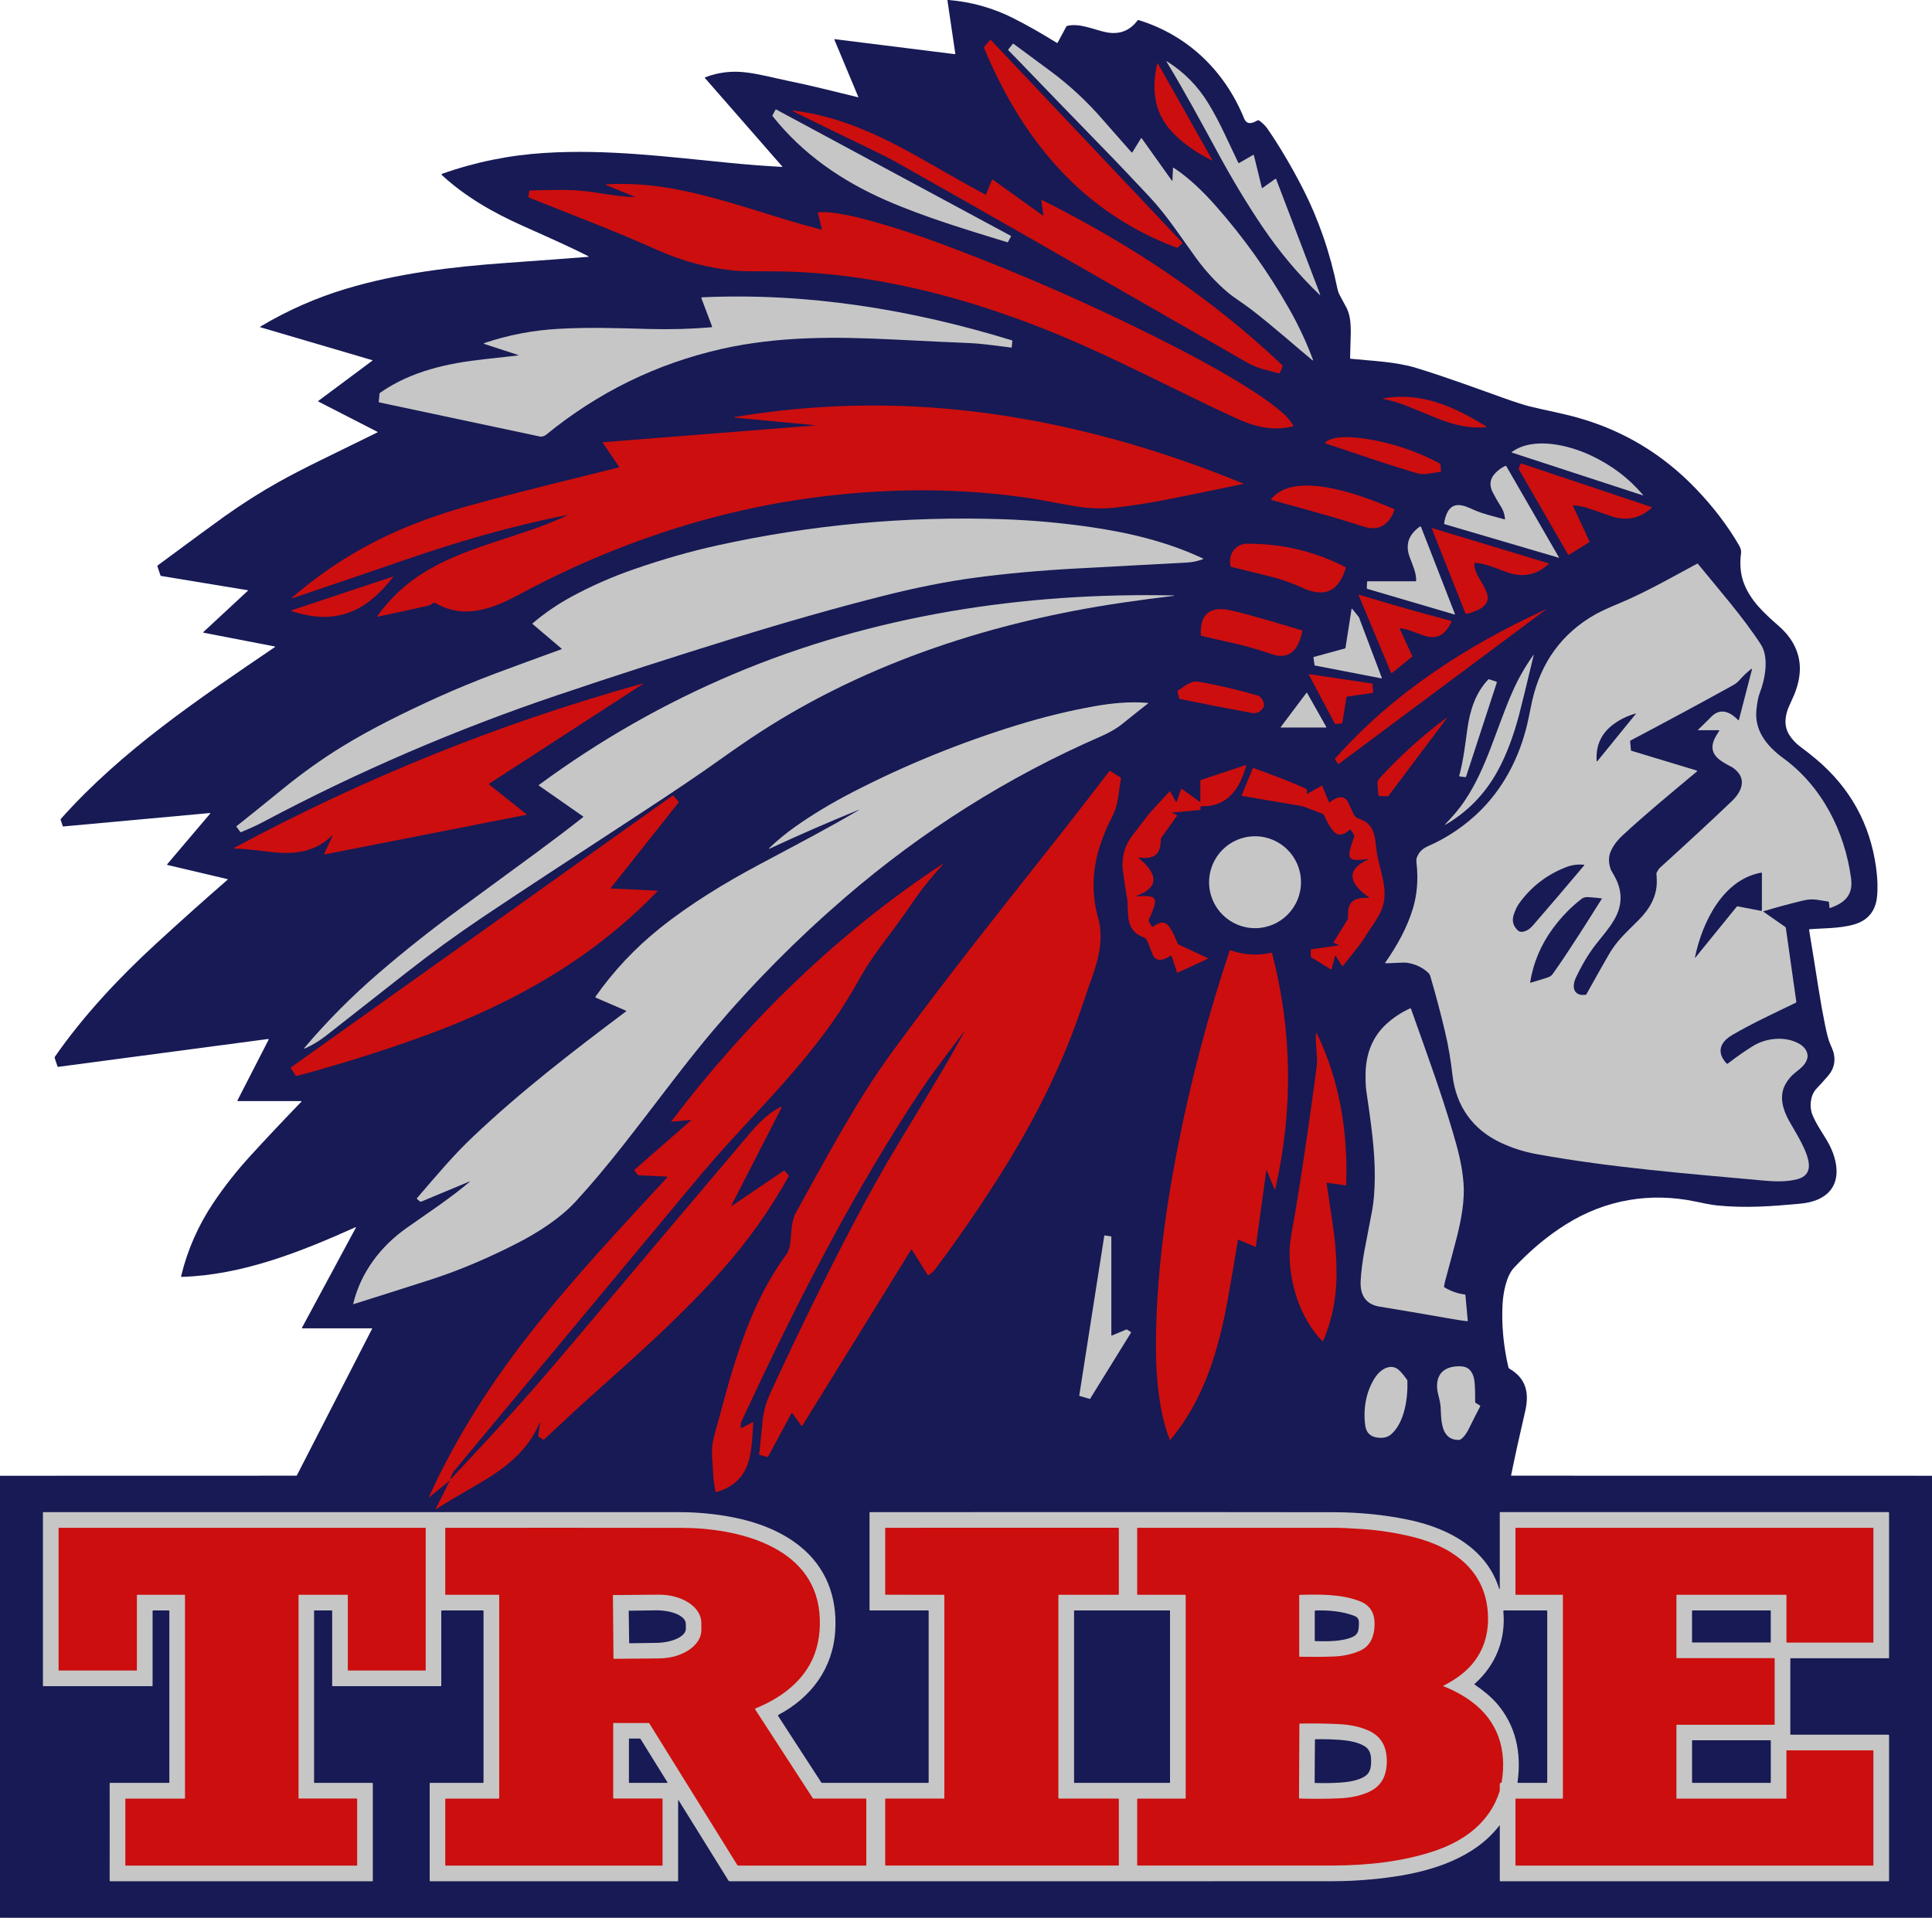 <svg viewBox="0.00 0.00 1780.00 1767.00" version="1.0" xmlns="http://www.w3.org/2000/svg">
<path d="M 873.76 0.00
  C 894.77 1.67 914.73 7.27 933.66 16.80
  C 945.99 23.01 959.31 30.57 973.62 39.46
  C 973.91 39.64 974.30 39.54 974.47 39.24
  L 982.44 24.43
  C 982.58 24.16 982.83 23.97 983.13 23.89
  C 994.47 20.96 1007.98 27.38 1018.64 29.62
  C 1030.94 32.21 1040.75 28.59 1048.08 18.75
  C 1048.27 18.49 1048.61 18.37 1048.93 18.47
  C 1094.43 32.46 1128.38 65.36 1146.27 109.19
  C 1148.83 115.45 1153.93 113.56 1158.42 111.04
  C 1158.98 110.73 1159.66 110.77 1160.18 111.14
  C 1163.41 113.44 1166.02 116.05 1168.02 118.98
  C 1179.15 135.22 1189.80 153.24 1199.97 173.05
  C 1214.66 201.63 1225.39 232.57 1232.17 265.87
  C 1232.63 268.12 1233.37 270.19 1234.39 272.08
  C 1238.62 279.92 1240.79 283.94 1240.88 284.14
  C 1244.12 291.11 1244.46 298.28 1244.52 306.29
  C 1244.53 306.99 1244.31 314.86 1243.86 329.90
  C 1243.85 330.23 1244.09 330.52 1244.42 330.55
  C 1263.42 332.51 1285.61 333.16 1304.74 338.99
  C 1332.94 347.57 1367.77 360.50 1384.93 366.59
  C 1396.14 370.57 1404.27 373.18 1409.31 374.43
  C 1423.74 378.01 1439.47 380.85 1453.80 384.89
  C 1495.79 396.73 1532.04 418.57 1562.57 450.41
  C 1578.34 466.86 1591.48 484.06 1601.98 502.02
  C 1603.65 504.87 1604.36 507.28 1604.10 509.23
  C 1602.72 519.77 1603.55 529.05 1606.58 537.06
  C 1612.72 553.32 1624.59 564.31 1638.76 576.73
  C 1645.25 582.42 1650.12 588.57 1653.37 595.18
  C 1660.61 609.86 1659.22 624.78 1653.13 639.90
  C 1652.44 641.61 1650.90 645.06 1648.51 650.25
  C 1644.53 658.87 1643.18 668.81 1648.59 677.24
  C 1651.28 681.42 1654.61 684.98 1658.59 687.93
  C 1663.81 691.81 1668.52 695.51 1672.73 699.02
  C 1704.39 725.48 1722.98 758.96 1728.50 799.47
  C 1729.86 809.46 1730.15 818.33 1729.37 826.10
  C 1728.01 839.65 1720.78 848.25 1707.69 851.92
  C 1694.43 855.63 1678.52 855.19 1667.22 856.19
  C 1666.93 856.22 1666.72 856.48 1666.77 856.77
  C 1669.77 874.96 1672.65 892.90 1675.42 910.57
  C 1677.39 923.16 1679.44 934.58 1681.55 944.82
  C 1683.22 952.91 1684.66 958.32 1685.86 961.05
  C 1687.83 965.52 1689.01 968.57 1689.40 970.20
  C 1691.32 978.15 1689.49 985.30 1683.90 991.67
  C 1680.65 995.37 1677.13 999.26 1673.33 1003.33
  C 1667.76 1009.31 1666.94 1020.01 1669.77 1026.99
  C 1673.39 1035.93 1679.39 1044.22 1683.74 1051.74
  C 1694.23 1069.88 1698.26 1094.85 1674.90 1105.14
  C 1670.33 1107.15 1664.87 1108.45 1658.51 1109.04
  C 1631.93 1111.48 1608.19 1113.28 1582.19 1110.67
  C 1575.77 1110.03 1569.24 1108.56 1562.57 1107.15
  C 1520.37 1098.25 1479.13 1105.30 1442.76 1128.08
  C 1425.93 1138.62 1410.00 1151.91 1394.95 1167.94
  C 1387.61 1175.77 1384.87 1191.65 1384.33 1201.80
  C 1383.34 1220.54 1385.13 1239.88 1389.72 1259.82
  C 1389.83 1260.31 1390.15 1260.73 1390.58 1260.99
  C 1406.19 1270.08 1409.11 1283.46 1405.15 1300.48
  C 1399.94 1322.87 1395.63 1342.47 1392.22 1359.28
  C 1392.18 1359.47 1392.33 1359.65 1392.52 1359.65
  L 1780.00 1359.71
  L 1780.00 1765.14
  C 1779.78 1765.61 1779.78 1765.89 1780.00 1766.00
  L 1780.00 1767.00
  L 1.61 1767.00
  C 1.12 1766.79 0.87 1766.79 0.87 1767.00
  L 0.00 1767.00
  L 0.00 1359.72
  L 272.92 1359.65
  C 273.20 1359.65 273.46 1359.49 273.59 1359.24
  L 342.83 1224.28
  C 342.93 1224.09 342.79 1223.87 342.58 1223.87
  L 278.39 1223.87
  C 278.19 1223.87 278.05 1223.65 278.15 1223.47
  L 327.95 1130.98
  C 328.05 1130.79 327.86 1130.58 327.66 1130.67
  C 276.20 1153.75 223.19 1174.81 167.27 1176.49
  C 166.98 1176.50 166.77 1176.23 166.84 1175.95
  C 172.67 1151.65 182.65 1128.99 196.77 1107.98
  C 206.81 1093.03 218.20 1078.60 230.94 1064.67
  C 245.65 1048.60 261.22 1032.06 277.67 1015.07
  C 277.87 1014.86 277.72 1014.51 277.43 1014.51
  L 219.27 1014.51
  C 218.90 1014.51 218.66 1014.12 218.83 1013.79
  L 247.44 958.01
  C 247.62 957.66 247.33 957.25 246.94 957.30
  L 53.61 982.97
  C 53.33 983.00 53.06 982.84 52.97 982.57
  L 50.45 974.98
  C 50.28 974.48 50.36 973.93 50.66 973.50
  C 77.06 935.60 109.55 900.96 143.63 869.63
  C 165.58 849.46 187.58 829.77 209.64 810.57
  C 209.85 810.39 209.77 810.04 209.50 809.98
  L 154.26 796.95
  C 153.96 796.88 153.84 796.52 154.04 796.28
  L 193.74 749.51
  C 193.89 749.34 193.75 749.07 193.52 749.09
  L 58.48 761.45
  C 58.15 761.48 57.84 761.28 57.73 760.96
  L 55.90 755.46
  C 55.78 755.10 55.87 754.70 56.12 754.42
  C 112.67 691.00 183.11 643.94 253.40 596.10
  C 253.58 595.98 253.52 595.70 253.31 595.66
  L 187.59 582.96
  C 187.28 582.90 187.17 582.52 187.40 582.31
  L 228.41 544.26
  C 228.57 544.12 228.49 543.86 228.28 543.82
  L 148.49 530.68
  C 148.16 530.62 147.89 530.39 147.79 530.08
  L 145.08 521.96
  C 144.95 521.55 145.09 521.11 145.43 520.85
  C 178.08 496.70 198.54 481.68 206.80 475.81
  C 223.57 463.89 240.24 453.31 256.80 444.06
  C 267.79 437.93 280.74 431.21 295.65 423.92
  C 323.63 410.25 340.99 401.74 347.72 398.40
  C 347.93 398.29 347.93 397.99 347.72 397.88
  L 293.10 369.85
  C 292.98 369.79 292.97 369.62 293.08 369.54
  L 343.23 332.17
  C 343.33 332.10 343.31 331.94 343.19 331.91
  L 239.88 301.53
  C 239.61 301.45 239.57 301.08 239.81 300.94
  C 264.82 286.01 291.16 274.39 318.83 266.08
  C 366.52 251.77 416.37 245.83 466.25 242.26
  C 496.24 240.12 521.52 238.24 542.07 236.62
  C 542.33 236.60 542.40 236.25 542.17 236.13
  C 525.32 227.59 510.03 220.80 481.30 207.95
  C 454.23 195.85 428.79 181.30 407.00 161.22
  C 406.65 160.90 406.77 160.33 407.22 160.17
  C 437.79 149.32 469.45 142.90 502.20 140.89
  C 559.05 137.41 612.20 144.16 672.68 150.12
  C 688.75 151.70 704.71 152.92 720.58 153.77
  C 720.76 153.78 720.87 153.57 720.75 153.44
  L 649.42 71.82
  C 649.27 71.64 649.34 71.36 649.56 71.28
  C 661.87 66.51 674.76 65.03 688.25 66.83
  C 701.70 68.62 711.95 71.57 726.97 74.68
  C 748.32 79.09 765.14 83.41 790.57 89.63
  C 790.73 89.67 790.86 89.51 790.80 89.36
  L 768.69 36.43
  C 768.61 36.25 768.77 36.05 768.97 36.07
  L 879.69 49.90
  C 879.96 49.94 880.18 49.71 880.14 49.44
  L 872.85 0.00
  L 873.76 0.00
  Z" fill="#171a54"></path>
<path d="M 1084.99 228.16
  C 1084.81 228.33 1084.56 228.38 1084.33 228.29
  C 1040.79 212.06 1003.55 186.68 972.60 152.15
  C 944.28 120.55 922.77 83.11 906.62 44.15
  C 906.49 43.83 906.54 43.46 906.77 43.20
  L 912.01 37.03
  C 912.28 36.72 912.76 36.70 913.04 37.00
  L 1089.13 223.32
  C 1089.38 223.59 1089.38 224.02 1089.11 224.27
  L 1084.99 228.16
  Z" fill="#cc0e0e"></path>
<path d="M 1209.16 331.96
  C 1195.20 320.48 1174.14 301.58 1152.68 285.06
  C 1145.22 279.32 1136.74 274.18 1130.97 269.26
  C 1120.42 260.26 1110.80 249.81 1102.10 237.91
  C 1088.99 219.99 1075.56 198.90 1058.78 181.05
  C 1041.35 162.51 1030.56 151.11 1026.42 146.85
  C 989.43 108.79 959.97 78.35 938.04 55.54
  C 936.15 53.58 933.18 50.54 929.13 46.42
  C 928.87 46.15 928.85 45.73 929.08 45.43
  L 932.93 40.58
  C 933.17 40.28 933.60 40.22 933.91 40.45
  C 946.17 49.49 957.55 57.91 968.06 65.70
  C 985.49 78.62 1001.53 93.53 1016.18 110.43
  C 1024.29 119.79 1032.02 128.41 1042.52 140.35
  C 1042.73 140.59 1043.12 140.56 1043.29 140.29
  L 1051.23 127.44
  C 1051.38 127.20 1051.72 127.19 1051.89 127.42
  L 1079.69 166.45
  C 1079.84 166.66 1080.16 166.56 1080.17 166.31
  L 1080.70 154.96
  C 1080.71 154.63 1081.08 154.44 1081.36 154.62
  C 1095.85 164.06 1109.30 177.44 1120.21 189.80
  C 1145.98 219.01 1168.55 250.70 1187.92 284.85
  C 1196.42 299.85 1203.69 315.42 1209.73 331.55
  C 1209.86 331.90 1209.45 332.20 1209.16 331.96
  Z" fill="#c6c6c6"></path>
<path d="M 1216.26 271.65
  C 1216.18 271.79 1215.99 271.82 1215.87 271.71
  C 1196.37 253.02 1178.88 232.23 1163.40 209.34
  C 1149.62 188.95 1136.29 166.94 1123.41 143.31
  C 1106.71 112.67 1091.89 85.03 1074.76 56.83
  C 1074.63 56.62 1074.88 56.38 1075.09 56.51
  C 1090.86 66.38 1103.62 79.34 1113.38 95.39
  C 1124.14 113.10 1131.34 130.19 1140.81 149.83
  C 1140.98 150.19 1141.42 150.32 1141.76 150.12
  L 1154.55 142.73
  C 1154.83 142.57 1155.17 142.72 1155.25 143.03
  L 1162.56 173.01
  C 1162.62 173.26 1162.91 173.37 1163.12 173.22
  L 1174.89 164.83
  C 1175.20 164.61 1175.64 164.75 1175.78 165.11
  C 1191.16 205.50 1204.67 240.94 1216.32 271.43
  C 1216.35 271.50 1216.35 271.57 1216.33 271.58
  C 1216.29 271.61 1216.27 271.63 1216.26 271.65
  Z" fill="#c6c6c6"></path>
<path d="M 1116.99 147.49
  C 1117.13 147.73 1116.87 148.01 1116.62 147.88
  C 1102.86 140.80 1088.31 131.52 1077.90 119.36
  C 1062.73 101.66 1061.25 80.78 1066.14 58.56
  C 1066.21 58.26 1066.61 58.20 1066.76 58.47
  L 1116.99 147.49
  Z" fill="#cc0e0e"></path>
<path d="M 928.70 222.94
  C 928.58 223.17 928.31 223.28 928.06 223.20
  C 890.04 211.51 851.73 200.05 816.23 184.52
  C 775.54 166.72 739.54 141.94 711.89 107.11
  C 711.67 106.82 711.63 106.43 711.80 106.11
  L 714.55 101.01
  C 714.64 100.83 714.86 100.77 715.04 100.86
  L 931.19 217.23
  C 931.44 217.36 931.54 217.67 931.40 217.92
  L 928.70 222.94
  Z" fill="#c6c6c6"></path>
<path d="M 730.54 102.50
  C 730.40 102.43 730.33 102.27 730.37 102.11
  C 730.41 101.96 730.56 101.86 730.72 101.88
  C 776.08 107.06 817.21 127.88 856.49 150.54
  C 875.64 161.59 892.71 171.16 907.70 179.25
  C 907.98 179.40 908.33 179.27 908.45 178.98
  L 913.95 165.58
  C 914.05 165.34 914.34 165.26 914.55 165.41
  L 960.76 198.56
  C 960.99 198.72 961.30 198.54 961.26 198.26
  L 959.46 184.66
  C 959.42 184.37 959.72 184.15 959.99 184.28
  C 1040.77 224.62 1116.28 274.48 1181.41 336.51
  C 1181.71 336.79 1181.80 337.23 1181.65 337.60
  L 1179.22 343.51
  C 1179.07 343.87 1178.68 344.07 1178.31 343.97
  C 1165.30 340.55 1158.07 339.24 1149.00 334.04
  C 992.02 243.97 908.28 195.82 825.15 149.08
  C 818.82 145.53 806.94 139.59 789.51 131.27
  C 776.06 124.84 756.40 115.25 730.54 102.50
  Z" fill="#cc0e0e"></path>
<path d="M 584.76 181.62
  C 584.93 181.62 584.97 181.39 584.82 181.33
  L 558.10 170.35
  C 557.82 170.24 557.89 169.83 558.19 169.81
  C 585.04 168.28 611.54 171.33 637.98 177.55
  C 667.39 184.47 688.75 191.53 723.32 202.16
  C 734.34 205.55 745.42 208.67 756.55 211.52
  C 756.90 211.61 757.23 211.29 757.14 210.94
  L 753.59 196.37
  C 753.49 195.96 753.78 195.57 754.20 195.54
  C 759.20 195.25 764.56 195.55 770.28 196.43
  C 778.85 197.75 787.01 199.43 794.77 201.47
  C 817.64 207.48 841.99 215.30 867.82 224.92
  C 943.31 253.02 1016.95 285.63 1088.74 322.75
  C 1112.72 335.15 1134.51 347.62 1154.10 360.16
  C 1161.91 365.16 1168.67 369.90 1174.37 374.38
  C 1180.94 379.54 1187.21 384.81 1191.43 391.79
  C 1191.68 392.20 1191.46 392.73 1191.00 392.85
  C 1172.78 397.40 1156.12 393.20 1139.45 385.63
  C 1127.02 379.98 1113.80 373.71 1099.78 366.81
  C 1064.48 349.44 1036.87 336.11 1016.95 326.82
  C 920.20 281.72 814.37 249.64 707.69 249.99
  C 692.23 250.04 682.27 249.87 677.82 249.46
  C 652.41 247.13 628.27 240.48 605.12 230.14
  C 587.33 222.19 569.65 214.72 552.06 207.73
  C 509.77 190.92 488.20 182.35 487.37 182.03
  C 487.04 181.90 486.84 181.56 486.88 181.21
  L 487.51 176.19
  C 487.56 175.80 487.88 175.51 488.27 175.50
  C 507.94 175.11 524.28 174.22 542.03 176.43
  C 550.01 177.42 570.35 181.37 584.76 181.62
  Z" fill="#cc0e0e"></path>
<path d="M 477.45 327.44
  C 477.62 327.41 477.64 327.16 477.47 327.11
  L 446.02 316.83
  C 445.69 316.72 445.69 316.25 446.02 316.14
  C 468.01 308.73 490.67 304.35 514.02 303.01
  C 542.53 301.38 569.08 302.31 597.25 303.10
  C 617.24 303.66 636.68 303.13 655.55 301.51
  C 655.92 301.47 656.16 301.10 656.03 300.75
  L 646.24 274.83
  C 646.08 274.41 646.38 273.95 646.83 273.93
  C 743.79 269.52 839.58 285.06 932.55 313.66
  C 932.65 313.69 932.71 313.79 932.70 313.89
  L 932.12 319.98
  C 932.10 320.16 931.94 320.29 931.76 320.27
  C 913.29 317.82 901.45 316.49 896.24 316.26
  C 875.47 315.37 850.89 314.21 822.50 312.78
  C 769.07 310.09 716.60 309.78 664.49 321.58
  C 604.89 335.09 551.09 361.43 503.08 400.60
  C 501.95 401.52 500.35 402.10 498.26 402.34
  C 498.19 402.35 498.11 402.34 498.04 402.33
  L 349.20 370.70
  C 349.04 370.67 348.93 370.52 348.95 370.36
  L 349.66 362.83
  C 349.70 362.43 349.91 362.07 350.24 361.84
  C 378.74 341.99 412.07 334.67 446.89 330.88
  C 466.35 328.77 476.54 327.62 477.45 327.44
  Z" fill="#c6c6c6"></path>
<path d="M 1274.54 367.65
  C 1274.23 367.59 1274.23 367.16 1274.54 367.10
  C 1309.67 360.78 1340.12 374.89 1369.50 393.04
  C 1369.74 393.19 1369.65 393.55 1369.37 393.58
  C 1354.47 394.97 1340.27 391.80 1325.69 386.07
  C 1322.08 384.66 1312.32 380.69 1296.40 374.16
  C 1289.25 371.23 1281.97 369.06 1274.54 367.65
  Z" fill="#cc0e0e"></path>
<path d="M 522.92 474.73
  C 522.98 474.70 523.01 474.64 522.99 474.58
  C 522.97 474.51 522.90 474.48 522.84 474.49
  C 471.79 484.39 420.93 499.38 373.47 515.74
  C 346.34 525.09 311.62 536.92 269.29 551.23
  C 268.98 551.34 268.75 550.93 269.00 550.71
  C 299.89 523.88 334.33 502.49 372.30 486.54
  C 390.69 478.81 410.60 471.97 432.01 466.00
  C 480.37 452.52 523.50 442.37 570.07 430.69
  C 570.36 430.62 570.49 430.28 570.32 430.04
  L 555.31 407.91
  C 555.18 407.72 555.30 407.46 555.53 407.44
  L 750.95 392.01
  C 751.00 392.00 751.04 391.98 751.06 391.94
  L 751.06 391.92
  C 751.06 391.85 751.00 391.80 750.93 391.79
  L 676.76 384.75
  C 676.64 384.74 676.54 384.64 676.54 384.52
  C 676.53 384.40 676.62 384.29 676.74 384.27
  C 749.20 372.14 822.05 370.37 895.29 378.96
  C 981.06 389.01 1065.24 412.59 1144.95 445.33
  C 1145.02 445.36 1145.15 445.39 1145.32 445.43
  C 1145.46 445.47 1145.56 445.55 1145.61 445.67
  C 1145.65 445.76 1145.59 445.87 1145.49 445.89
  C 1113.40 452.61 1089.07 457.57 1072.51 460.76
  C 1057.10 463.73 1042.14 466.03 1027.65 467.66
  C 1016.22 468.94 1004.22 468.58 991.67 466.59
  C 975.53 464.02 959.11 460.35 941.95 458.02
  C 906.52 453.21 871.21 451.16 836.01 451.88
  C 766.41 453.31 698.87 463.83 633.39 483.42
  C 585.12 497.87 538.23 516.80 492.70 540.21
  C 473.28 550.19 458.52 559.58 438.78 562.66
  C 425.23 564.77 412.68 562.42 401.13 555.63
  C 400.46 555.24 399.62 555.28 398.99 555.74
  C 397.24 557.01 395.30 557.89 393.17 558.38
  C 382.48 560.81 367.31 564.10 347.67 568.25
  C 347.46 568.30 347.31 568.06 347.43 567.89
  C 359.91 550.44 375.47 536.26 394.11 525.34
  C 434.35 501.77 480.32 494.88 522.92 474.73
  Z" fill="#cc0e0e"></path>
<path d="M 1221.10 408.51
  C 1220.81 408.41 1220.73 408.05 1220.94 407.83
  C 1228.10 400.43 1249.78 402.94 1259.28 404.45
  C 1282.83 408.20 1305.17 415.69 1326.32 426.93
  C 1326.81 427.19 1327.13 427.68 1327.17 428.23
  L 1327.62 433.87
  C 1327.65 434.27 1327.37 434.62 1326.98 434.68
  C 1318.45 436.05 1311.73 437.90 1305.20 435.96
  C 1276.98 427.54 1250.77 418.45 1221.10 408.51
  Z" fill="#cc0e0e"></path>
<path d="M 1513.78 456.11
  C 1513.91 456.26 1513.76 456.48 1513.58 456.42
  L 1392.84 416.97
  C 1392.65 416.91 1392.61 416.66 1392.77 416.54
  C 1412.53 402.04 1444.92 409.99 1465.11 419.35
  C 1484.46 428.32 1500.68 440.57 1513.78 456.11
  Z" fill="#c6c6c6"></path>
<path d="M 1521.76 467.84
  C 1510.95 477.83 1498.30 480.36 1483.81 475.43
  C 1477.52 473.29 1471.48 471.17 1465.69 469.08
  C 1460.44 467.18 1455.20 466.01 1449.96 465.58
  C 1449.54 465.54 1449.23 465.98 1449.41 466.37
  L 1464.39 498.85
  C 1464.52 499.12 1464.42 499.44 1464.17 499.60
  L 1445.60 511.13
  C 1445.28 511.33 1444.85 511.22 1444.66 510.89
  L 1399.46 432.61
  C 1399.23 432.20 1399.19 431.71 1399.37 431.27
  L 1400.87 427.61
  C 1401.04 427.19 1401.52 426.97 1401.95 427.12
  L 1521.62 467.20
  C 1521.89 467.29 1521.97 467.64 1521.76 467.84
  Z" fill="#cc0e0e"></path>
<path d="M 1386.15 478.53
  C 1386.41 478.60 1386.65 478.39 1386.63 478.13
  C 1386.24 474.05 1385.18 470.62 1383.44 467.83
  C 1379.98 462.29 1377.26 457.55 1375.27 453.61
  C 1371.94 447.00 1372.66 441.18 1377.43 436.14
  C 1380.29 433.11 1383.46 430.82 1386.93 429.25
  C 1387.25 429.11 1387.62 429.23 1387.79 429.53
  L 1436.33 513.60
  C 1436.42 513.76 1436.27 513.94 1436.10 513.89
  L 1330.97 482.97
  C 1330.67 482.88 1330.47 482.58 1330.52 482.27
  C 1331.44 475.49 1334.33 466.28 1342.26 465.44
  C 1347.93 464.83 1353.74 468.00 1359.13 470.30
  C 1367.11 473.70 1373.71 475.01 1386.15 478.53
  Z" fill="#c6c6c6"></path>
<path d="M 1171.06 459.96
  C 1193.65 431.93 1258.28 457.92 1284.49 469.05
  C 1284.77 469.17 1284.90 469.48 1284.80 469.76
  C 1280.36 482.36 1271.20 489.79 1257.27 485.44
  C 1241.54 480.52 1232.32 477.67 1229.63 476.90
  C 1205.19 469.92 1185.74 464.50 1171.29 460.65
  C 1170.99 460.57 1170.86 460.20 1171.06 459.96
  Z" fill="#cc0e0e"></path>
<path d="M 1108.35 515.19
  C 1103.56 517.01 1098.62 518.05 1093.51 518.32
  C 1073.34 519.38 1039.59 521.19 992.26 523.76
  C 958.36 525.60 927.19 528.42 898.75 532.21
  C 872.56 535.70 844.08 541.34 813.32 549.12
  C 771.14 559.79 725.30 572.78 675.81 588.10
  C 619.92 605.40 566.00 622.81 514.07 640.34
  C 420.57 671.89 329.54 710.97 242.67 757.21
  C 235.07 761.26 229.16 763.71 222.06 766.73
  C 221.82 766.82 221.55 766.75 221.40 766.55
  L 217.87 761.80
  C 217.72 761.61 217.76 761.33 217.95 761.17
  C 228.94 752.48 243.11 741.08 260.45 726.95
  C 278.58 712.17 296.97 699.06 315.62 687.63
  C 341.94 671.49 372.59 656.33 403.45 642.36
  C 440.39 625.64 470.36 615.39 517.33 598.14
  C 517.53 598.06 517.58 597.80 517.42 597.66
  L 490.63 574.91
  C 490.48 574.78 490.47 574.55 490.62 574.42
  C 501.37 565.17 513.24 557.02 526.22 549.95
  C 544.43 540.02 563.76 531.52 584.20 524.43
  C 610.42 515.34 635.76 508.09 660.23 502.67
  C 746.88 483.50 834.77 475.40 923.89 478.39
  C 950.90 479.30 977.89 481.71 1004.87 485.64
  C 1040.51 490.83 1075.91 499.27 1108.37 514.63
  C 1108.61 514.74 1108.60 515.09 1108.35 515.19
  Z" fill="#c6c6c6"></path>
<path d="M 1304.74 534.99
  C 1304.85 527.83 1301.88 521.60 1298.82 513.45
  C 1295.96 505.87 1296.05 498.00 1301.54 491.31
  C 1303.77 488.60 1306.06 486.51 1308.41 485.05
  C 1308.68 484.88 1309.04 485.00 1309.16 485.30
  L 1340.43 565.61
  C 1340.55 565.92 1340.26 566.24 1339.94 566.15
  L 1259.67 542.54
  C 1259.42 542.47 1259.25 542.23 1259.26 541.97
  L 1259.52 536.24
  C 1259.54 535.85 1259.85 535.55 1260.24 535.55
  L 1304.17 535.55
  C 1304.48 535.55 1304.73 535.30 1304.74 534.99
  Z" fill="#c6c6c6"></path>
<path d="M 1319.10 486.91
  C 1319.02 486.70 1319.21 486.49 1319.43 486.55
  L 1426.74 519.01
  C 1426.98 519.08 1427.06 519.39 1426.87 519.57
  C 1415.84 529.83 1403.03 532.40 1388.46 527.28
  C 1379.57 524.15 1369.24 519.27 1359.13 518.52
  C 1358.68 518.49 1358.29 518.85 1358.30 519.30
  C 1358.43 530.03 1367.69 537.34 1370.44 548.53
  C 1373.02 559.02 1358.52 564.06 1350.85 565.59
  C 1350.57 565.65 1350.28 565.49 1350.18 565.22
  L 1319.10 486.91
  Z" fill="#cc0e0e"></path>
<path d="M 1239.60 522.51
  C 1239.89 522.66 1240.03 522.99 1239.94 523.29
  C 1236.28 535.42 1228.94 547.51 1214.12 545.69
  C 1209.36 545.11 1205.44 544.10 1202.35 542.65
  C 1191.49 537.56 1180.35 533.61 1168.94 530.82
  C 1157.33 527.98 1145.91 525.17 1134.69 522.39
  C 1134.18 522.26 1133.79 521.86 1133.67 521.35
  C 1131.33 511.09 1138.10 501.01 1148.97 500.96
  C 1181.18 500.82 1211.39 508.00 1239.60 522.51
  Z" fill="#cc0e0e"></path>
<path d="M 1276.44 887.51
  C 1276.20 887.51 1276.05 887.24 1276.19 887.05
  C 1287.22 871.21 1296.61 854.56 1301.98 836.26
  C 1305.67 823.68 1306.71 810.10 1305.11 795.53
  C 1304.83 793.04 1304.92 791.21 1305.39 790.04
  C 1307.44 784.90 1310.38 781.95 1316.10 779.44
  C 1334.36 771.46 1351.39 759.61 1365.13 745.64
  C 1387.64 722.76 1401.90 693.00 1408.32 661.55
  C 1410.15 652.58 1411.28 647.14 1411.72 645.24
  C 1419.69 610.54 1438.96 583.31 1470.26 565.84
  C 1474.89 563.25 1482.27 559.86 1492.40 555.65
  C 1516.74 545.55 1544.97 529.33 1563.55 519.38
  C 1563.82 519.23 1564.16 519.30 1564.35 519.54
  C 1582.46 541.85 1605.44 567.82 1622.30 593.73
  C 1630.08 605.68 1626.22 625.97 1621.25 638.72
  C 1619.93 642.10 1618.92 647.19 1618.23 654.00
  C 1616.24 673.47 1628.19 687.73 1643.07 698.61
  C 1678.88 724.78 1699.68 766.43 1705.44 809.27
  C 1707.53 824.84 1699.45 831.99 1685.91 836.69
  C 1685.74 836.75 1685.57 836.63 1685.55 836.45
  L 1685.07 831.26
  C 1685.05 830.97 1684.83 830.74 1684.54 830.69
  C 1684.02 830.61 1680.51 830.05 1674.01 829.01
  C 1670.13 828.38 1665.88 828.63 1661.26 829.74
  C 1648.89 832.71 1636.69 836.00 1624.66 839.63
  C 1624.51 839.67 1624.48 839.87 1624.61 839.96
  L 1644.81 854.06
  C 1645.09 854.25 1645.28 854.55 1645.33 854.89
  L 1654.97 922.87
  C 1655.04 923.32 1654.80 923.75 1654.40 923.94
  C 1632.71 934.43 1613.93 943.09 1595.91 953.65
  C 1584.89 960.11 1581.05 969.45 1590.80 979.91
  C 1591.06 980.19 1591.48 980.22 1591.79 979.99
  C 1600.16 973.59 1607.85 968.22 1614.87 963.87
  C 1627.42 956.09 1645.22 954.42 1658.02 961.88
  C 1662.92 964.73 1666.76 970.13 1664.85 975.97
  C 1662.98 981.67 1658.55 984.56 1653.75 988.48
  C 1650.20 991.37 1647.32 994.79 1645.09 998.76
  C 1638.88 1009.80 1642.45 1021.90 1648.05 1032.20
  C 1651.77 1039.03 1659.47 1051.07 1663.47 1061.03
  C 1667.55 1071.21 1669.80 1082.78 1655.95 1086.47
  C 1646.06 1089.10 1634.82 1088.64 1625.01 1087.75
  C 1554.96 1081.37 1485.14 1075.92 1416.27 1063.48
  C 1404.67 1061.39 1393.64 1057.92 1383.18 1053.08
  C 1356.74 1040.85 1341.49 1019.05 1338.18 990.44
  C 1336.64 977.13 1334.69 964.79 1331.26 950.24
  C 1327.44 934.05 1322.95 917.11 1317.79 899.43
  C 1317.42 898.15 1316.72 897.05 1315.71 896.12
  C 1310.44 891.29 1304.05 888.27 1296.53 887.08
  C 1294.94 886.83 1291.60 886.85 1286.49 887.15
  C 1282.30 887.40 1278.95 887.52 1276.44 887.51
  Z" fill="#c6c6c6"></path>
<path d="M 362.18 531.67
  C 356.78 538.81 350.54 545.40 343.45 551.44
  C 327.76 564.82 308.95 570.48 288.51 567.70
  C 281.78 566.79 275.13 565.21 268.54 562.98
  C 268.24 562.88 268.24 562.46 268.54 562.36
  L 361.91 531.29
  C 362.14 531.21 362.33 531.48 362.18 531.67
  Z" fill="#cc0e0e"></path>
<path d="M 1252.32 547.99
  C 1280.90 556.72 1309.07 564.72 1336.84 572.00
  C 1337.24 572.10 1337.44 572.54 1337.26 572.91
  C 1331.16 585.28 1324.17 589.99 1310.52 585.15
  C 1302.60 582.33 1296.95 579.66 1290.17 578.90
  C 1289.80 578.86 1289.53 579.24 1289.69 579.57
  L 1301.10 604.31
  C 1301.24 604.60 1301.15 604.95 1300.90 605.16
  L 1282.45 620.08
  C 1282.16 620.31 1281.74 620.21 1281.60 619.87
  L 1251.81 548.55
  C 1251.67 548.22 1251.98 547.89 1252.32 547.99
  Z" fill="#cc0e0e"></path>
<path d="M 1081.46 548.63
  C 1081.53 548.64 1081.59 548.69 1081.59 548.76
  L 1081.60 548.83
  C 1081.60 548.93 1081.53 549.01 1081.44 549.02
  C 1067.41 550.63 1051.60 552.72 1034.01 555.30
  C 916.16 572.58 800.13 609.82 700.30 674.55
  C 689.37 681.64 676.42 690.53 661.47 701.20
  C 644.72 713.17 620.74 729.36 589.53 749.77
  C 517.47 796.93 481.67 820.26 444.92 844.91
  C 420.37 861.38 396.58 878.68 373.55 896.81
  C 330.48 930.70 305.93 949.97 299.88 954.64
  C 294.01 959.17 287.66 962.98 280.83 966.09
  C 280.47 966.25 280.13 965.81 280.39 965.51
  C 301.36 940.80 324.31 917.72 349.26 896.26
  C 372.60 876.18 396.99 856.82 422.44 838.19
  C 463.63 808.04 487.86 790.27 495.14 784.89
  C 511.55 772.78 525.56 762.11 537.19 752.89
  C 537.42 752.71 537.41 752.36 537.17 752.19
  L 496.45 723.79
  C 496.27 723.67 496.27 723.41 496.44 723.28
  C 552.37 682.05 612.06 648.02 675.51 621.19
  C 803.63 567.00 942.74 545.60 1081.46 548.63
  Z" fill="#c6c6c6"></path>
<path d="M 1252.00 568.65
  L 1273.15 624.64
  C 1273.24 624.87 1273.04 625.10 1272.80 625.05
  L 1211.38 613.17
  C 1211.25 613.15 1211.15 613.04 1211.13 612.91
  L 1210.10 605.68
  C 1210.08 605.53 1210.17 605.38 1210.32 605.34
  L 1239.37 597.37
  C 1239.48 597.34 1239.57 597.24 1239.59 597.12
  L 1245.23 561.08
  C 1245.27 560.81 1245.61 560.72 1245.78 560.93
  L 1251.95 568.56
  C 1251.97 568.59 1251.99 568.62 1252.00 568.65
  Z" fill="#c6c6c6"></path>
<path d="M 1106.37 585.15
  C 1106.17 583.07 1106.24 580.55 1106.58 577.60
  C 1108.38 562.07 1119.99 559.31 1133.26 562.23
  C 1138.73 563.44 1143.68 564.65 1148.12 565.87
  C 1165.52 570.67 1182.61 575.63 1199.40 580.75
  C 1199.74 580.85 1199.94 581.19 1199.87 581.54
  C 1197.72 591.87 1192.96 604.24 1180.61 604.30
  C 1177.85 604.32 1174.76 603.76 1171.33 602.61
  C 1158.67 598.38 1148.86 595.47 1141.89 593.90
  C 1134.14 592.15 1122.53 589.48 1107.04 585.91
  C 1106.68 585.83 1106.41 585.52 1106.37 585.15
  Z" fill="#cc0e0e"></path>
<path d="M 1424.28 561.44
  C 1424.32 561.42 1424.37 561.44 1424.40 561.48
  C 1424.42 561.52 1424.41 561.57 1424.37 561.60
  L 1233.59 703.73
  C 1233.27 703.96 1232.82 703.89 1232.60 703.56
  L 1230.23 700.07
  C 1229.93 699.63 1229.97 699.04 1230.32 698.65
  C 1283.55 638.57 1351.73 594.56 1424.28 561.44
  Z" fill="#cc0e0e"></path>
<path d="M 1331.34 759.63
  C 1338.29 752.30 1343.91 746.13 1349.90 737.14
  C 1369.86 707.23 1378.44 671.52 1393.44 637.46
  C 1398.69 625.53 1405.14 614.18 1412.79 603.42
  C 1412.88 603.29 1413.09 603.38 1413.05 603.53
  C 1406.23 632.04 1401.76 650.32 1399.64 658.37
  C 1394.89 676.40 1388.33 695.18 1379.13 711.57
  C 1367.56 732.16 1351.71 748.29 1331.58 759.94
  C 1331.50 759.99 1331.39 759.97 1331.33 759.89
  C 1331.27 759.81 1331.27 759.70 1331.34 759.63
  Z" fill="#c6c6c6"></path>
<path d="M 1583.95 673.35
  C 1581.33 677.62 1578.69 681.22 1577.92 686.18
  C 1576.17 697.33 1587.74 702.54 1595.71 706.83
  C 1596.77 707.40 1598.03 708.37 1599.49 709.74
  C 1609.45 719.06 1603.91 730.16 1595.74 737.99
  C 1578.34 754.64 1556.28 775.08 1529.57 799.31
  C 1528.53 800.25 1527.43 801.85 1526.27 804.11
  C 1526.11 804.42 1526.05 804.76 1526.10 805.09
  C 1526.30 806.56 1526.41 808.94 1526.44 812.25
  C 1526.57 826.05 1519.50 837.90 1509.95 847.46
  C 1497.11 860.31 1489.56 866.83 1482.19 879.58
  C 1477.01 888.53 1470.14 900.70 1461.58 916.09
  C 1461.43 916.36 1461.16 916.54 1460.85 916.57
  C 1458.52 916.79 1456.83 916.76 1455.78 916.47
  C 1448.29 914.38 1449.25 906.36 1451.87 900.84
  C 1457.66 888.64 1463.82 878.38 1470.35 870.07
  C 1477.30 861.24 1481.80 856.33 1486.73 848.24
  C 1495.28 834.21 1495.05 820.14 1486.90 806.27
  C 1485.14 803.27 1484.21 801.62 1484.10 801.32
  C 1481.94 795.11 1481.85 789.64 1483.82 784.92
  C 1486.03 779.63 1489.66 774.63 1494.71 769.92
  C 1514.40 751.57 1536.42 733.37 1563.43 710.80
  C 1563.73 710.55 1563.63 710.07 1563.26 709.95
  L 1503.05 691.74
  C 1502.82 691.67 1502.66 691.47 1502.64 691.24
  L 1501.89 683.06
  C 1501.86 682.73 1502.03 682.42 1502.33 682.26
  C 1536.44 664.25 1568.03 647.21 1597.11 631.12
  C 1599.14 630.00 1601.02 628.46 1602.75 626.49
  C 1606.03 622.76 1609.60 619.38 1613.46 616.35
  C 1613.78 616.10 1614.24 616.39 1614.14 616.79
  L 1602.08 663.34
  C 1602.00 663.61 1601.66 663.70 1601.46 663.50
  C 1594.30 656.14 1585.27 651.72 1576.75 660.31
  C 1572.08 665.01 1567.97 669.04 1564.43 672.41
  C 1564.29 672.54 1564.39 672.77 1564.58 672.77
  L 1583.62 672.77
  C 1583.92 672.77 1584.10 673.10 1583.95 673.35
  Z" fill="#171a54"></path>
<path d="M 1205.90 621.32
  C 1206.05 621.20 1206.25 621.16 1206.50 621.19
  C 1225.29 624.01 1244.53 626.87 1264.20 629.78
  C 1264.38 629.80 1264.51 629.95 1264.53 630.13
  L 1265.10 637.41
  C 1265.14 637.94 1264.76 638.42 1264.22 638.50
  L 1241.54 641.72
  C 1241.02 641.79 1240.61 642.20 1240.52 642.72
  L 1236.66 666.18
  C 1236.62 666.39 1236.45 666.54 1236.24 666.56
  L 1230.93 666.98
  C 1230.36 667.03 1229.81 666.73 1229.54 666.22
  L 1205.84 621.62
  C 1205.78 621.52 1205.81 621.39 1205.90 621.32
  Z" fill="#cc0e0e"></path>
<path d="M 1344.75 715.38
  C 1344.51 715.35 1344.35 715.11 1344.41 714.87
  C 1348.46 699.96 1350.25 683.31 1352.01 671.00
  C 1354.41 654.12 1359.54 638.32 1371.17 626.01
  C 1371.33 625.83 1371.59 625.77 1371.82 625.84
  L 1378.56 628.05
  C 1378.94 628.17 1379.15 628.58 1379.02 628.96
  L 1350.69 715.69
  C 1350.61 715.93 1350.37 716.08 1350.12 716.05
  L 1344.75 715.38
  Z" fill="#c6c6c6"></path>
<path d="M 1084.80 637.02
  C 1084.74 636.77 1084.84 636.51 1085.06 636.37
  C 1091.48 632.19 1097.49 626.92 1104.12 628.07
  C 1121.69 631.13 1139.99 635.42 1159.02 640.93
  C 1159.45 641.06 1159.86 641.26 1160.22 641.53
  C 1162.95 643.57 1164.40 646.41 1164.57 650.05
  C 1164.66 651.83 1162.75 653.50 1161.63 654.60
  C 1159.44 656.73 1156.65 657.49 1153.26 656.87
  C 1131.83 652.96 1109.77 648.66 1087.06 643.99
  C 1086.70 643.92 1086.42 643.64 1086.33 643.29
  L 1084.80 637.02
  Z" fill="#cc0e0e"></path>
<path d="M 306.44 769.98
  C 306.55 769.74 306.25 769.52 306.06 769.71
  C 290.57 784.99 271.75 787.41 250.81 785.15
  C 242.07 784.21 227.35 781.94 215.52 781.85
  C 215.28 781.85 215.20 781.52 215.41 781.41
  C 334.80 717.10 459.62 666.77 589.87 630.40
  C 590.90 630.11 591.70 629.94 592.25 629.90
  C 592.40 629.89 592.47 630.09 592.34 630.17
  L 450.60 722.13
  C 450.36 722.28 450.35 722.62 450.57 722.80
  L 485.25 750.34
  C 485.38 750.44 485.33 750.65 485.17 750.68
  L 298.98 787.27
  C 298.70 787.32 298.48 787.04 298.60 786.79
  L 306.44 769.98
  Z" fill="#cc0e0e"></path>
<path d="M 1180.03 669.81
  L 1203.68 638.34
  C 1203.82 638.15 1204.11 638.17 1204.23 638.38
  L 1221.98 669.85
  C 1222.11 670.07 1221.95 670.34 1221.69 670.34
  L 1180.29 670.34
  C 1180.02 670.34 1179.86 670.03 1180.03 669.81
  Z" fill="#c6c6c6"></path>
<path d="M 432.78 1088.81
  C 432.84 1088.76 432.85 1088.67 432.81 1088.60
  C 432.77 1088.54 432.68 1088.51 432.61 1088.54
  L 387.96 1107.19
  C 387.62 1107.33 387.22 1107.27 386.94 1107.03
  L 384.24 1104.74
  C 384.00 1104.54 383.97 1104.17 384.18 1103.92
  C 403.46 1081.55 417.35 1064.84 435.81 1047.31
  C 479.57 1005.73 527.98 968.51 576.84 931.82
  C 577.04 931.67 577.00 931.35 576.77 931.25
  L 548.91 919.21
  C 548.55 919.05 548.42 918.60 548.65 918.28
  C 565.30 894.59 585.07 873.57 607.98 855.20
  C 635.99 832.75 668.16 813.29 699.05 796.81
  C 740.73 774.58 763.59 762.67 791.05 746.50
  C 791.13 746.45 791.19 746.40 791.23 746.33
  C 791.26 746.29 791.29 746.25 791.32 746.22
  C 791.35 746.20 791.34 746.17 791.31 746.15
  C 791.28 746.13 791.24 746.13 791.20 746.14
  C 763.67 757.33 736.24 769.28 708.93 781.98
  C 708.80 782.04 708.64 782.00 708.56 781.88
  C 708.48 781.75 708.49 781.59 708.60 781.49
  C 716.10 774.33 724.13 767.73 732.68 761.68
  C 748.65 750.39 766.50 739.67 786.25 729.50
  C 834.55 704.62 885.10 684.07 937.90 667.85
  C 961.83 660.50 985.40 654.77 1008.62 650.65
  C 1025.35 647.69 1041.70 646.27 1057.57 647.63
  C 1057.82 647.65 1057.92 647.97 1057.72 648.13
  C 1052.69 652.01 1045.01 658.11 1034.69 666.44
  C 1028.41 671.50 1022.24 675.00 1013.91 678.63
  C 928.61 715.81 850.09 765.30 778.34 827.11
  C 734.47 864.91 693.99 905.73 656.92 949.56
  C 646.06 962.41 633.67 977.89 619.74 996.01
  C 584.99 1041.22 560.13 1074.74 530.33 1107.08
  C 516.11 1122.52 495.94 1135.53 475.91 1145.77
  C 450.47 1158.77 423.69 1170.31 397.53 1178.78
  C 383.46 1183.33 359.60 1190.92 325.94 1201.55
  C 325.66 1201.64 325.39 1201.39 325.46 1201.10
  C 332.39 1172.30 350.73 1148.27 374.64 1131.39
  C 397.67 1115.13 414.07 1104.61 432.78 1088.81
  Z" fill="#c6c6c6"></path>
<path d="M 1506.99 657.41
  C 1507.15 657.37 1507.28 657.55 1507.17 657.68
  L 1471.70 701.31
  C 1471.49 701.57 1471.08 701.43 1471.06 701.10
  C 1470.09 686.68 1475.45 675.27 1487.14 666.86
  C 1493.14 662.55 1499.76 659.40 1506.99 657.41
  Z" fill="#171a54"></path>
<path d="M 1332.89 661.89
  L 1279.31 733.21
  C 1279.07 733.53 1278.69 733.71 1278.28 733.69
  L 1270.75 733.35
  C 1270.33 733.33 1269.99 733.00 1269.95 732.59
  C 1269.49 727.94 1269.20 724.50 1269.09 722.27
  C 1268.99 720.21 1269.21 719.06 1270.75 717.39
  C 1289.92 696.50 1310.51 677.87 1332.50 661.50
  C 1332.61 661.42 1332.77 661.43 1332.86 661.53
  C 1332.96 661.62 1332.97 661.78 1332.89 661.89
  Z" fill="#cc0e0e"></path>
<path d="M 1046.91 825.90
  C 1052.73 825.63 1056.82 825.10 1061.09 826.35
  C 1064.53 827.36 1064.51 830.92 1063.61 834.13
  C 1062.56 837.89 1060.88 842.17 1058.58 846.96
  C 1058.23 847.69 1058.26 848.53 1058.65 849.23
  L 1061.18 853.71
  C 1061.35 854.01 1061.73 854.10 1062.01 853.91
  C 1069.13 849.10 1073.77 847.76 1078.83 856.20
  C 1080.84 859.55 1082.86 863.86 1084.91 869.13
  C 1085.12 869.66 1085.52 870.10 1086.04 870.34
  L 1112.84 882.84
  C 1113.07 882.94 1113.07 883.26 1112.84 883.37
  L 1085.08 896.17
  C 1084.82 896.29 1084.51 896.16 1084.42 895.89
  L 1079.37 880.69
  C 1079.27 880.40 1078.92 880.28 1078.67 880.46
  C 1074.08 883.62 1066.00 887.41 1062.40 880.36
  C 1060.12 875.89 1058.99 870.47 1056.17 865.53
  C 1055.73 864.76 1054.36 863.90 1052.06 862.95
  C 1044.23 859.71 1039.99 853.20 1039.35 843.43
  C 1038.94 837.16 1038.78 833.18 1038.85 831.50
  C 1038.88 830.95 1038.84 830.40 1038.75 829.86
  C 1036.90 819.02 1035.53 810.10 1034.62 803.11
  C 1032.98 790.56 1035.95 779.37 1043.52 769.54
  C 1050.22 760.84 1053.77 756.22 1054.16 755.68
  C 1057.04 751.72 1060.79 747.26 1065.41 742.31
  C 1072.53 734.68 1076.56 730.32 1077.50 729.21
  C 1077.67 729.02 1077.97 729.05 1078.10 729.27
  L 1083.53 738.89
  C 1083.67 739.14 1084.05 739.11 1084.14 738.83
  L 1088.06 727.12
  C 1088.16 726.81 1088.54 726.69 1088.81 726.88
  L 1105.19 738.63
  C 1105.49 738.84 1105.91 738.64 1105.91 738.27
  L 1105.91 719.34
  C 1105.91 719.02 1106.11 718.75 1106.40 718.65
  L 1147.62 704.94
  C 1147.93 704.83 1148.24 705.12 1148.15 705.44
  C 1142.48 726.09 1131.17 743.58 1107.08 742.84
  C 1106.44 742.82 1105.95 743.38 1106.04 744.01
  C 1106.14 744.68 1106.11 745.23 1105.96 745.68
  C 1105.83 746.05 1105.50 746.31 1105.10 746.35
  L 1080.22 748.63
  C 1080.00 748.65 1079.95 748.95 1080.15 749.04
  L 1084.22 750.94
  C 1084.50 751.08 1084.60 751.43 1084.42 751.68
  L 1069.88 771.93
  C 1069.68 772.21 1069.58 772.54 1069.57 772.88
  C 1069.42 781.63 1067.53 789.32 1057.56 790.31
  C 1054.61 790.60 1051.86 790.51 1049.31 790.04
  C 1048.96 789.97 1048.76 790.43 1049.04 790.65
  C 1056.60 796.51 1069.49 809.59 1058.39 819.11
  C 1055.96 821.20 1053.68 822.68 1051.55 823.55
  C 1049.10 824.55 1047.52 825.23 1046.83 825.59
  C 1046.67 825.67 1046.73 825.91 1046.91 825.90
  Z" fill="#cc0e0e"></path>
<path d="M 1260.85 791.40
  C 1255.54 792.17 1251.31 792.44 1248.17 792.21
  C 1242.20 791.76 1242.83 786.68 1244.04 782.01
  C 1244.77 779.18 1245.96 775.53 1247.60 771.06
  C 1247.85 770.37 1247.77 769.61 1247.37 768.99
  L 1244.52 764.60
  C 1244.31 764.28 1243.87 764.22 1243.58 764.47
  C 1240.53 767.12 1236.41 770.13 1232.29 768.59
  C 1227.16 766.67 1221.88 755.64 1219.71 750.80
  C 1219.52 750.39 1219.19 750.07 1218.77 749.91
  L 1200.38 742.92
  C 1200.18 742.84 1199.97 742.78 1199.76 742.75
  L 1144.13 733.32
  C 1143.96 733.29 1143.87 733.11 1143.93 732.95
  L 1154.28 707.78
  C 1154.36 707.59 1154.57 707.50 1154.76 707.57
  C 1173.84 714.66 1187.66 719.56 1203.27 726.78
  C 1203.64 726.95 1203.91 727.28 1204.01 727.67
  C 1204.23 728.50 1204.23 729.54 1204.01 730.79
  C 1203.94 731.17 1204.35 731.46 1204.69 731.27
  L 1217.55 724.02
  C 1217.82 723.87 1218.17 723.98 1218.29 724.27
  L 1224.36 738.80
  C 1224.52 739.19 1225.02 739.32 1225.35 739.05
  C 1230.52 734.85 1238.28 731.35 1242.25 739.60
  C 1243.52 742.21 1245.04 745.56 1246.82 749.64
  C 1247.89 752.09 1249.49 753.59 1252.27 754.48
  C 1269.71 760.07 1266.06 776.52 1269.49 790.60
  C 1270.16 793.32 1271.56 799.21 1273.71 808.28
  C 1276.01 818.03 1276.84 829.06 1272.84 838.35
  C 1269.06 847.12 1261.72 856.47 1258.28 862.25
  C 1255.99 866.08 1253.27 869.94 1250.11 873.81
  C 1249.95 874.00 1245.63 879.40 1237.16 890.03
  C 1237.01 890.22 1236.71 890.21 1236.58 890.00
  L 1230.56 880.73
  C 1230.40 880.48 1230.01 880.54 1229.94 880.83
  L 1226.83 892.82
  C 1226.74 893.16 1226.34 893.32 1226.04 893.14
  L 1208.04 882.01
  C 1207.75 881.84 1207.58 881.52 1207.58 881.18
  L 1207.58 875.50
  C 1207.58 875.06 1207.91 874.68 1208.35 874.62
  L 1233.12 871.10
  C 1233.43 871.06 1233.48 870.63 1233.19 870.51
  L 1228.76 868.69
  C 1228.56 868.61 1228.48 868.36 1228.60 868.17
  L 1241.74 846.91
  C 1241.88 846.69 1241.95 846.44 1241.94 846.19
  C 1241.93 844.84 1241.95 843.10 1242.00 840.96
  C 1242.32 828.39 1250.74 827.10 1261.34 827.19
  C 1261.50 827.19 1261.57 826.98 1261.43 826.89
  C 1253.93 821.79 1240.75 810.71 1248.39 800.60
  C 1251.64 796.30 1256.37 793.86 1260.94 791.69
  C 1261.01 791.66 1261.04 791.58 1261.02 791.51
  C 1261.00 791.44 1260.93 791.39 1260.85 791.40
  Z" fill="#cc0e0e"></path>
<path d="M 888.28 950.42
  C 878.47 963.27 869.13 975.72 860.25 987.75
  C 854.93 994.96 847.53 1005.90 838.04 1020.55
  C 779.70 1110.66 729.66 1209.53 683.15 1309.64
  C 682.45 1311.14 682.26 1313.08 682.57 1315.45
  C 682.61 1315.75 682.94 1315.91 683.21 1315.77
  L 693.45 1310.33
  C 693.72 1310.18 694.04 1310.39 694.03 1310.70
  C 693.72 1316.65 693.25 1323.06 692.64 1329.93
  C 691.37 1344.19 687.90 1357.45 676.86 1366.33
  C 671.90 1370.32 666.20 1373.12 659.76 1374.75
  C 659.56 1374.80 659.37 1374.67 659.33 1374.47
  C 658.67 1370.76 657.66 1367.09 657.37 1362.76
  C 656.52 1350.15 656.07 1343.14 656.02 1341.75
  C 655.72 1333.98 656.43 1328.10 658.80 1320.05
  C 659.69 1317.02 661.41 1310.74 663.96 1301.21
  C 677.76 1249.66 692.79 1198.93 724.51 1155.78
  C 726.41 1153.20 727.64 1149.44 728.21 1144.49
  C 729.33 1134.75 728.90 1125.19 733.46 1116.96
  C 756.38 1075.51 773.57 1043.63 796.14 1007.41
  C 804.86 993.40 815.63 977.71 828.46 960.35
  C 873.58 899.28 917.26 844.17 964.83 784.09
  C 985.07 758.52 1004.16 733.96 1022.10 710.39
  C 1022.24 710.20 1022.50 710.16 1022.69 710.28
  L 1032.50 716.34
  C 1032.75 716.49 1032.88 716.78 1032.83 717.08
  C 1032.17 720.91 1031.33 726.48 1030.32 733.81
  C 1029.38 740.62 1027.67 746.78 1024.13 753.57
  C 1019.62 762.23 1015.87 771.38 1012.88 781.02
  C 1006.05 803.07 1005.77 825.00 1012.03 846.81
  C 1013.33 851.36 1013.99 856.67 1014.02 862.76
  C 1014.07 878.64 1008.72 893.59 1002.78 909.99
  C 1001.90 912.41 999.65 918.98 996.03 929.69
  C 978.55 981.37 953.51 1031.19 924.46 1077.72
  C 905.15 1108.65 884.42 1138.92 862.29 1168.53
  C 859.93 1171.68 858.36 1172.91 855.50 1174.84
  C 855.21 1175.04 854.81 1174.95 854.62 1174.65
  L 840.28 1151.55
  C 840.07 1151.22 839.59 1151.22 839.39 1151.55
  L 739.17 1313.64
  C 738.98 1313.94 738.55 1313.96 738.34 1313.67
  L 730.00 1301.95
  C 729.81 1301.69 729.41 1301.71 729.26 1302.00
  L 707.69 1342.07
  C 707.54 1342.34 707.23 1342.48 706.93 1342.40
  L 699.63 1340.43
  C 699.40 1340.37 699.27 1340.13 699.35 1339.91
  C 699.59 1339.19 700.65 1329.15 702.53 1309.78
  C 703.00 1305.03 703.92 1300.16 705.29 1295.17
  C 706.21 1291.82 708.02 1287.23 710.72 1281.39
  C 735.86 1227.02 760.09 1177.53 783.40 1132.90
  C 798.87 1103.29 813.63 1076.89 827.68 1053.68
  C 849.27 1018.03 863.05 995.14 869.01 985.00
  C 873.76 976.92 880.26 965.46 888.51 950.62
  C 888.55 950.54 888.52 950.44 888.45 950.39
  L 888.44 950.39
  C 888.39 950.36 888.32 950.37 888.28 950.42
  Z" fill="#cc0e0e"></path>
<path d="M 605.61 820.61
  C 605.87 820.62 605.99 820.93 605.81 821.12
  C 582.76 844.96 557.46 866.23 529.93 884.93
  C 487.30 913.86 440.28 936.41 391.28 954.27
  C 353.25 968.12 313.89 980.51 273.19 991.43
  C 272.90 991.50 272.60 991.39 272.44 991.14
  L 268.09 984.44
  C 267.84 984.05 267.94 983.54 268.32 983.27
  L 619.36 733.24
  C 619.73 732.97 620.25 733.03 620.55 733.38
  L 625.06 738.55
  C 625.31 738.84 625.33 739.27 625.09 739.57
  L 562.79 818.04
  C 562.60 818.28 562.76 818.64 563.07 818.65
  L 605.61 820.61
  Z" fill="#cc0e0e"></path>
<path d="M 1198.64 812.85
  C 1198.64 836.23 1179.68 855.19 1156.30 855.19
  C 1132.92 855.19 1113.96 836.23 1113.96 812.85
  C 1113.96 789.47 1132.92 770.51 1156.30 770.51
  C 1179.68 770.51 1198.64 789.47 1198.64 812.85
  Z" fill="#c6c6c6"></path>
<path d="M 415.19 1362.97
  C 447.72 1328.12 470.55 1303.28 483.69 1288.45
  C 496.88 1273.56 518.13 1248.72 547.43 1213.93
  C 592.92 1159.92 637.96 1106.63 682.55 1054.05
  C 694.59 1039.84 704.06 1027.49 719.55 1019.78
  C 719.94 1019.58 720.36 1020.00 720.16 1020.39
  L 673.91 1110.54
  C 673.75 1110.86 674.12 1111.19 674.42 1110.99
  L 722.13 1078.64
  C 722.37 1078.47 722.69 1078.51 722.88 1078.73
  L 726.22 1082.56
  C 726.62 1083.02 726.69 1083.68 726.40 1084.21
  C 709.43 1114.75 688.99 1143.47 665.10 1170.37
  C 629.75 1210.18 590.99 1244.96 549.06 1282.31
  C 535.17 1294.68 519.29 1309.31 501.41 1326.18
  C 501.10 1326.47 500.64 1326.52 500.29 1326.30
  L 496.35 1323.86
  C 496.00 1323.65 495.82 1323.25 495.87 1322.85
  L 497.51 1310.91
  C 497.52 1310.81 497.46 1310.72 497.37 1310.70
  C 497.27 1310.67 497.18 1310.72 497.14 1310.81
  C 486.76 1336.11 466.04 1352.45 442.95 1365.94
  C 421.61 1378.41 411.69 1383.98 401.72 1390.53
  C 401.53 1390.65 401.30 1390.44 401.40 1390.24
  L 414.45 1364.25
  C 414.54 1364.06 414.34 1363.87 414.16 1363.97
  C 414.12 1363.99 414.08 1364.10 414.03 1364.29
  C 414.00 1364.44 413.92 1364.57 413.80 1364.66
  L 395.57 1379.40
  C 395.38 1379.55 395.12 1379.35 395.22 1379.13
  C 420.99 1322.42 454.83 1270.31 493.91 1221.39
  C 530.64 1175.41 572.72 1130.17 614.71 1084.89
  C 615.00 1084.58 614.79 1084.08 614.37 1084.06
  L 588.34 1082.86
  C 588.07 1082.85 587.82 1082.72 587.65 1082.51
  L 584.48 1078.59
  C 584.28 1078.35 584.31 1077.99 584.55 1077.78
  L 636.98 1031.96
  C 637.04 1031.91 637.00 1031.81 636.92 1031.82
  L 618.61 1033.49
  C 618.46 1033.51 618.36 1033.33 618.45 1033.21
  C 688.57 941.10 771.74 859.58 868.29 796.14
  C 868.41 796.06 868.58 796.08 868.68 796.19
  C 868.77 796.31 868.77 796.47 868.67 796.58
  C 864.26 801.45 859.88 806.51 855.52 811.76
  C 847.67 821.22 841.51 830.45 832.86 842.82
  C 818.91 862.79 804.29 879.74 792.79 900.22
  C 785.03 914.04 778.52 925.01 769.23 938.48
  C 744.07 974.93 713.92 1007.04 679.57 1044.06
  C 665.05 1059.71 651.11 1075.71 635.73 1094.17
  C 553.10 1193.35 480.75 1280.27 418.67 1354.92
  C 417.04 1356.88 415.81 1359.53 414.99 1362.87
  C 414.96 1362.98 415.11 1363.06 415.19 1362.97
  Z" fill="#cc0e0e"></path>
<path d="M 1459.42 796.77
  C 1459.65 796.79 1459.76 797.06 1459.61 797.24
  C 1443.49 816.42 1427.74 834.88 1412.36 852.62
  C 1409.43 856.01 1406.31 857.96 1403.01 858.47
  C 1400.21 858.91 1398.82 857.86 1397.12 855.89
  C 1393.68 851.93 1393.05 847.71 1394.72 842.55
  C 1396.08 838.36 1397.81 834.82 1399.92 831.93
  C 1410.92 816.85 1425.14 805.90 1442.59 799.08
  C 1448.05 796.94 1453.66 796.17 1459.42 796.77
  Z" fill="#171a54"></path>
<path d="M 1561.89 882.39
  C 1561.77 882.54 1561.53 882.42 1561.57 882.23
  C 1568.09 850.53 1587.00 810.30 1622.85 804.00
  C 1623.08 803.96 1623.28 804.13 1623.28 804.36
  L 1623.28 838.81
  C 1623.28 839.11 1623.01 839.34 1622.71 839.28
  L 1600.97 835.07
  C 1600.64 835.01 1600.31 835.13 1600.09 835.39
  L 1561.89 882.39
  Z" fill="#171a54"></path>
<path d="M 1409.94 905.48
  C 1409.82 905.51 1409.70 905.41 1409.72 905.29
  C 1412.67 886.98 1419.71 870.30 1430.82 855.27
  C 1438.71 844.60 1447.54 835.53 1457.32 828.07
  C 1458.93 826.84 1461.16 826.35 1464.03 826.60
  C 1469.18 827.03 1473.06 827.41 1475.67 827.74
  C 1475.83 827.76 1475.92 827.94 1475.83 828.08
  C 1464.90 845.33 1445.95 875.82 1430.49 897.48
  C 1429.48 898.89 1427.99 899.92 1426.02 900.57
  C 1420.44 902.41 1415.08 904.05 1409.94 905.48
  Z" fill="#171a54"></path>
<path d="M 1167.12 1078.51
  C 1167.03 1078.28 1166.69 1078.33 1166.66 1078.57
  L 1157.07 1148.48
  C 1157.03 1148.78 1156.72 1148.95 1156.45 1148.83
  L 1141.25 1142.26
  C 1140.94 1142.12 1140.58 1142.32 1140.52 1142.66
  C 1136.75 1165.41 1133.68 1183.38 1131.29 1196.56
  C 1122.72 1243.99 1109.43 1289.32 1078.36 1326.55
  C 1078.20 1326.75 1077.88 1326.70 1077.78 1326.46
  C 1076.62 1323.75 1075.44 1320.43 1074.25 1316.50
  C 1067.44 1294.07 1065.11 1267.11 1065.00 1243.25
  C 1064.72 1181.58 1073.03 1118.86 1084.81 1058.36
  C 1096.84 996.58 1112.90 935.71 1132.97 875.75
  C 1133.05 875.52 1133.30 875.40 1133.53 875.48
  C 1145.92 879.95 1158.52 880.71 1171.32 877.78
  C 1171.63 877.71 1171.94 877.90 1172.02 878.21
  C 1190.52 949.86 1191.57 1021.93 1175.17 1094.44
  C 1175.04 1095.03 1174.91 1095.42 1174.80 1095.61
  C 1174.67 1095.83 1174.35 1095.81 1174.25 1095.58
  L 1167.12 1078.51
  Z" fill="#cc0e0e"></path>
<path d="M 1351.82 1217.36
  C 1347.53 1216.87 1341.57 1215.94 1333.94 1214.59
  C 1310.32 1210.42 1289.36 1206.85 1271.05 1203.89
  C 1257.78 1201.74 1252.92 1192.67 1253.61 1180.00
  C 1254.01 1172.49 1255.08 1163.75 1256.81 1153.79
  C 1257.22 1151.46 1259.65 1138.74 1264.12 1115.63
  C 1265.66 1107.70 1266.49 1097.49 1266.62 1085.00
  C 1266.88 1059.72 1262.88 1032.81 1258.83 1005.20
  C 1258.24 1001.20 1258.02 995.68 1258.16 988.63
  C 1258.50 971.06 1264.46 955.19 1277.40 943.40
  C 1283.87 937.51 1291.13 932.73 1299.18 929.08
  C 1299.49 928.94 1299.85 929.09 1299.96 929.41
  C 1317.67 979.29 1327.48 1006.02 1338.48 1043.02
  C 1343.30 1059.24 1347.16 1073.96 1348.39 1090.12
  C 1349.63 1106.31 1346.20 1124.16 1342.15 1140.17
  C 1340.53 1146.56 1336.86 1160.32 1331.14 1181.47
  C 1330.91 1182.34 1330.67 1183.63 1330.42 1185.35
  C 1330.37 1185.66 1330.51 1185.96 1330.78 1186.12
  C 1336.82 1189.72 1343.07 1191.91 1349.52 1192.69
  C 1349.85 1192.73 1350.10 1192.99 1350.13 1193.32
  L 1352.29 1216.90
  C 1352.31 1217.17 1352.09 1217.39 1351.82 1217.36
  Z" fill="#c6c6c6"></path>
<path d="M 1212.58 951.82
  C 1212.61 951.59 1212.92 951.54 1213.02 951.75
  C 1234.29 995.45 1242.02 1043.21 1240.28 1091.64
  C 1240.26 1091.95 1239.99 1092.17 1239.69 1092.13
  L 1222.95 1089.83
  C 1222.53 1089.78 1222.18 1090.14 1222.25 1090.55
  C 1223.37 1097.45 1225.32 1110.48 1228.11 1129.63
  C 1230.59 1146.72 1231.65 1163.00 1231.30 1178.47
  C 1230.84 1198.33 1226.79 1217.26 1219.16 1235.27
  C 1218.98 1235.71 1218.41 1235.81 1218.08 1235.47
  C 1197.20 1213.71 1187.32 1180.90 1188.17 1151.17
  C 1188.30 1146.55 1189.35 1138.99 1191.31 1128.48
  C 1192.77 1120.63 1194.67 1109.30 1197.00 1094.50
  C 1202.81 1057.51 1208.20 1020.00 1213.17 981.99
  C 1213.47 979.68 1213.54 977.44 1213.39 975.27
  C 1212.87 967.92 1212.50 962.00 1212.27 957.51
  C 1212.18 955.80 1212.29 953.90 1212.58 951.82
  Z" fill="#cc0e0e"></path>
<path d="M 994.37 1285.69
  L 1017.39 1138.63
  C 1017.43 1138.39 1017.65 1138.23 1017.89 1138.27
  L 1023.53 1139.15
  C 1023.74 1139.19 1023.90 1139.37 1023.90 1139.59
  L 1023.90 1230.07
  C 1023.90 1230.38 1024.22 1230.60 1024.51 1230.48
  L 1037.79 1224.93
  C 1037.92 1224.87 1038.07 1224.88 1038.19 1224.96
  L 1041.89 1227.24
  C 1042.10 1227.37 1042.17 1227.64 1042.04 1227.84
  L 1004.41 1288.70
  C 1004.30 1288.87 1004.10 1288.95 1003.91 1288.90
  L 994.68 1286.18
  C 994.47 1286.12 994.34 1285.91 994.37 1285.69
  Z" fill="#c6c6c6"></path>
<path d="M 1363.78 1295.72
  C 1360.71 1301.53 1357.09 1308.67 1352.91 1317.15
  C 1351.45 1320.10 1348.58 1324.50 1345.49 1326.33
  C 1345.10 1326.56 1344.66 1326.68 1344.21 1326.69
  C 1327.40 1327.03 1327.88 1308.53 1327.30 1296.56
  C 1327.06 1291.77 1325.54 1287.40 1324.73 1283.52
  C 1321.97 1270.32 1326.81 1260.33 1341.04 1258.99
  C 1344.44 1258.67 1347.22 1258.81 1349.38 1259.42
  C 1355.84 1261.23 1358.11 1267.91 1358.61 1273.92
  C 1359.02 1278.86 1359.19 1284.81 1359.11 1291.76
  C 1359.10 1292.09 1359.28 1292.41 1359.56 1292.58
  L 1363.60 1295.08
  C 1363.82 1295.22 1363.90 1295.49 1363.78 1295.72
  Z" fill="#c6c6c6"></path>
<path d="M 1296.46 1271.49
  C 1296.57 1271.66 1296.64 1271.85 1296.65 1272.05
  C 1297.27 1287.72 1294.21 1310.54 1281.77 1321.49
  C 1278.70 1324.19 1274.56 1325.23 1269.35 1324.61
  C 1262.66 1323.82 1258.84 1320.17 1257.89 1313.67
  C 1255.64 1298.39 1258.60 1281.31 1267.39 1268.47
  C 1272.03 1261.70 1281.74 1255.39 1289.26 1262.70
  C 1291.54 1264.92 1293.94 1267.85 1296.46 1271.49
  Z" fill="#c6c6c6"></path>
<path d="M 1381.79 1682.18
  C 1381.79 1681.95 1381.50 1681.86 1381.36 1682.04
  C 1358.77 1711.62 1319.70 1723.92 1284.51 1729.07
  C 1265.62 1731.84 1246.86 1733.24 1228.25 1733.27
  C 1187.96 1733.35 1002.62 1733.37 672.24 1733.32
  C 671.79 1733.32 671.38 1733.09 671.15 1732.71
  L 625.19 1658.69
  C 625.07 1658.50 624.78 1658.59 624.78 1658.81
  L 624.78 1732.87
  C 624.78 1733.12 624.57 1733.33 624.32 1733.33
  L 396.49 1733.33
  C 396.15 1733.33 395.87 1733.06 395.87 1732.72
  L 395.87 1643.19
  C 395.87 1642.91 396.10 1642.69 396.38 1642.69
  L 444.92 1642.69
  C 445.23 1642.69 445.48 1642.44 445.48 1642.13
  L 445.48 1484.39
  C 445.48 1484.07 445.22 1483.81 444.91 1483.81
  L 407.15 1483.81
  C 406.82 1483.81 406.56 1484.08 406.56 1484.41
  L 406.56 1553.10
  C 406.56 1553.38 406.34 1553.60 406.06 1553.60
  L 306.44 1553.60
  C 306.22 1553.60 306.04 1553.42 306.04 1553.20
  L 306.04 1484.25
  C 306.04 1484.01 305.85 1483.82 305.62 1483.82
  L 289.74 1483.82
  C 289.54 1483.82 289.37 1483.99 289.37 1484.19
  L 289.37 1642.26
  C 289.37 1642.50 289.56 1642.69 289.80 1642.69
  L 342.88 1642.69
  C 343.21 1642.69 343.48 1642.96 343.48 1643.29
  L 343.48 1732.92
  C 343.48 1733.15 343.30 1733.33 343.07 1733.33
  L 101.50 1733.33
  C 101.24 1733.33 101.03 1733.12 101.03 1732.86
  L 101.04 1643.13
  C 101.04 1642.88 101.24 1642.68 101.49 1642.68
  L 155.72 1642.68
  C 155.89 1642.68 156.03 1642.54 156.03 1642.37
  L 156.03 1484.53
  C 156.03 1484.13 155.71 1483.81 155.32 1483.81
  L 141.19 1483.81
  C 140.85 1483.81 140.58 1484.08 140.58 1484.42
  L 140.58 1553.17
  C 140.58 1553.41 140.39 1553.60 140.16 1553.60
  L 39.91 1553.60
  C 39.72 1553.60 39.56 1553.44 39.56 1553.25
  L 39.56 1393.53
  C 39.56 1393.36 39.70 1393.22 39.87 1393.22
  C 385.56 1393.18 581.02 1393.19 626.25 1393.26
  C 643.50 1393.29 660.45 1394.99 677.12 1398.36
  C 697.98 1402.58 719.33 1410.72 736.08 1423.90
  C 761.05 1443.55 771.46 1471.18 769.54 1502.49
  C 767.42 1537.24 747.37 1564.03 717.18 1580.01
  C 716.81 1580.21 716.69 1580.68 716.92 1581.04
  L 756.71 1642.37
  C 756.83 1642.56 757.04 1642.67 757.26 1642.67
  L 855.34 1642.67
  C 855.48 1642.67 855.59 1642.56 855.59 1642.43
  L 855.59 1484.15
  C 855.59 1483.96 855.44 1483.81 855.25 1483.81
  L 801.50 1483.81
  C 801.28 1483.81 801.11 1483.64 801.11 1483.42
  L 801.11 1393.59
  C 801.11 1393.39 801.27 1393.23 801.47 1393.23
  C 1056.20 1393.15 1198.87 1393.18 1229.50 1393.31
  C 1252.64 1393.42 1274.82 1395.62 1296.05 1399.93
  C 1319.86 1404.77 1343.62 1413.98 1361.09 1431.05
  C 1370.60 1440.34 1377.32 1451.30 1381.27 1463.95
  C 1381.31 1464.07 1381.43 1464.15 1381.56 1464.13
  C 1381.69 1464.12 1381.78 1464.01 1381.78 1463.88
  L 1381.78 1393.59
  C 1381.78 1393.38 1381.95 1393.21 1382.16 1393.21
  L 1739.94 1393.21
  C 1740.22 1393.21 1740.44 1393.43 1740.44 1393.71
  L 1740.44 1527.58
  C 1740.44 1527.75 1740.31 1527.88 1740.14 1527.88
  L 1649.92 1527.88
  C 1649.67 1527.88 1649.46 1528.09 1649.46 1528.34
  L 1649.46 1597.85
  C 1649.46 1598.09 1649.66 1598.29 1649.90 1598.29
  L 1739.85 1598.29
  C 1740.18 1598.29 1740.44 1598.55 1740.44 1598.88
  L 1740.44 1732.76
  C 1740.44 1733.07 1740.18 1733.33 1739.87 1733.33
  L 1382.37 1733.33
  C 1382.05 1733.33 1381.79 1733.07 1381.79 1732.75
  L 1381.79 1682.18
  Z" fill="#c6c6c6"></path>
<path d="M 459.49 1657.18
  C 459.74 1657.18 459.94 1656.98 459.94 1656.74
  L 459.94 1469.71
  C 459.94 1469.52 459.78 1469.36 459.58 1469.36
  L 410.66 1469.36
  C 410.42 1469.36 410.22 1469.16 410.22 1468.92
  L 410.22 1408.05
  C 410.22 1407.85 410.38 1407.68 410.58 1407.68
  C 480.07 1407.61 552.62 1407.62 628.23 1407.73
  C 677.96 1407.80 749.00 1423.86 754.92 1485.79
  C 756.33 1500.57 754.57 1515.93 748.23 1529.44
  C 738.14 1550.93 717.72 1565.35 695.99 1574.09
  C 695.66 1574.22 695.53 1574.62 695.72 1574.92
  L 748.87 1656.84
  C 749.00 1657.04 749.22 1657.16 749.45 1657.16
  L 797.68 1657.16
  C 797.95 1657.16 798.16 1657.37 798.16 1657.64
  L 798.16 1718.38
  C 798.16 1718.66 797.94 1718.89 797.66 1718.89
  L 680.16 1718.89
  C 679.81 1718.89 679.48 1718.70 679.29 1718.40
  L 598.19 1587.78
  C 598.08 1587.61 597.89 1587.50 597.69 1587.50
  L 565.37 1587.50
  C 565.14 1587.50 564.96 1587.68 564.96 1587.91
  L 564.96 1656.53
  C 564.96 1656.86 565.23 1657.13 565.56 1657.13
  L 610.04 1657.13
  C 610.26 1657.13 610.43 1657.30 610.43 1657.52
  L 610.43 1718.52
  C 610.43 1718.72 610.26 1718.89 610.05 1718.89
  L 410.70 1718.89
  C 410.43 1718.89 410.22 1718.68 410.22 1718.42
  L 410.22 1657.65
  C 410.22 1657.39 410.43 1657.18 410.69 1657.18
  L 459.49 1657.18
  Z" fill="#cc0e0e"></path>
<path d="M 975.12 1563.26
  C 975.12 1625.18 975.12 1656.26 975.12 1656.49
  C 975.12 1656.85 975.41 1657.15 975.77 1657.14
  L 1030.29 1657.14
  C 1030.59 1657.14 1030.83 1657.38 1030.83 1657.68
  L 1030.83 1718.43
  C 1030.83 1718.68 1030.63 1718.88 1030.38 1718.88
  L 815.97 1718.88
  C 815.74 1718.88 815.56 1718.70 815.56 1718.48
  L 815.56 1657.52
  C 815.56 1657.33 815.71 1657.18 815.90 1657.18
  L 869.71 1657.17
  C 869.89 1657.17 870.04 1657.03 870.05 1656.85
  C 870.06 1656.49 870.06 1625.29 870.06 1563.26
  C 870.06 1501.23 870.05 1470.04 870.04 1469.68
  C 870.04 1469.50 869.89 1469.36 869.70 1469.36
  L 815.89 1469.35
  C 815.71 1469.35 815.55 1469.20 815.55 1469.01
  L 815.55 1408.05
  C 815.55 1407.83 815.73 1407.65 815.96 1407.65
  L 1030.37 1407.64
  C 1030.62 1407.64 1030.82 1407.84 1030.82 1408.09
  L 1030.82 1468.84
  C 1030.82 1469.13 1030.58 1469.38 1030.28 1469.38
  L 975.76 1469.38
  C 975.40 1469.37 975.11 1469.67 975.12 1470.03
  C 975.12 1470.26 975.12 1501.34 975.12 1563.26
  Z" fill="#cc0e0e"></path>
<path d="M 1645.58 1469.36
  L 1544.85 1469.36
  C 1544.67 1469.36 1544.53 1469.50 1544.53 1469.68
  L 1544.53 1527.45
  C 1544.53 1527.63 1544.67 1527.77 1544.85 1527.77
  L 1634.71 1527.77
  C 1634.89 1527.77 1635.03 1527.91 1635.03 1528.09
  L 1635.03 1588.81
  C 1635.03 1588.99 1634.89 1589.13 1634.71 1589.13
  L 1544.85 1589.13
  C 1544.67 1589.13 1544.53 1589.27 1544.53 1589.45
  L 1544.53 1656.86
  C 1544.53 1657.04 1544.67 1657.18 1544.85 1657.18
  L 1645.57 1657.18
  C 1645.75 1657.18 1645.89 1657.04 1645.89 1656.86
  L 1645.89 1613.04
  C 1645.89 1612.86 1646.03 1612.72 1646.21 1612.72
  L 1725.70 1612.72
  C 1725.88 1612.72 1726.02 1612.86 1726.02 1613.04
  L 1726.02 1718.57
  C 1726.02 1718.75 1725.88 1718.89 1725.70 1718.89
  L 1396.55 1718.89
  C 1396.37 1718.89 1396.23 1718.75 1396.23 1718.57
  L 1396.23 1657.50
  C 1396.23 1657.32 1396.37 1657.18 1396.55 1657.18
  L 1439.61 1657.18
  C 1439.79 1657.18 1439.93 1657.04 1439.93 1656.86
  L 1439.93 1469.68
  C 1439.93 1469.50 1439.79 1469.36 1439.61 1469.36
  L 1396.54 1469.36
  C 1396.36 1469.36 1396.22 1469.22 1396.22 1469.04
  L 1396.22 1407.97
  C 1396.22 1407.79 1396.36 1407.65 1396.54 1407.65
  L 1725.69 1407.65
  C 1725.87 1407.65 1726.01 1407.79 1726.01 1407.97
  L 1726.01 1513.11
  C 1726.01 1513.29 1725.87 1513.43 1725.69 1513.43
  L 1646.22 1513.43
  C 1646.04 1513.43 1645.90 1513.29 1645.90 1513.11
  L 1645.90 1469.68
  C 1645.90 1469.50 1645.76 1469.36 1645.58 1469.36
  Z" fill="#cc0e0e"></path>
<path d="M 170.14 1469.36
  L 126.43 1469.36
  C 126.26 1469.36 126.12 1469.50 126.12 1469.67
  L 126.12 1538.85
  C 126.12 1539.02 125.98 1539.16 125.81 1539.16
  L 54.29 1539.16
  C 54.12 1539.16 53.98 1539.02 53.98 1538.85
  L 53.98 1407.96
  C 53.98 1407.79 54.12 1407.65 54.29 1407.65
  L 391.91 1407.65
  C 392.08 1407.65 392.22 1407.79 392.22 1407.96
  L 392.22 1538.85
  C 392.22 1539.02 392.08 1539.16 391.91 1539.16
  L 320.77 1539.16
  C 320.60 1539.16 320.46 1539.02 320.46 1538.85
  L 320.46 1469.67
  C 320.46 1469.50 320.32 1469.36 320.15 1469.36
  L 275.36 1469.36
  C 275.19 1469.36 275.05 1469.50 275.05 1469.67
  L 275.05 1656.82
  C 275.05 1656.99 275.19 1657.13 275.36 1657.13
  L 328.74 1657.13
  C 328.91 1657.13 329.05 1657.27 329.05 1657.44
  L 329.05 1718.58
  C 329.05 1718.75 328.91 1718.89 328.74 1718.89
  L 115.78 1718.89
  C 115.61 1718.89 115.47 1718.75 115.47 1718.58
  L 115.47 1657.49
  C 115.47 1657.32 115.61 1657.18 115.78 1657.18
  L 170.14 1657.18
  C 170.31 1657.18 170.45 1657.04 170.45 1656.87
  L 170.45 1469.67
  C 170.45 1469.50 170.31 1469.36 170.14 1469.36
  Z" fill="#cc0e0e"></path>
<path d="M 1329.84 1553.19
  C 1329.64 1553.29 1329.66 1553.57 1329.86 1553.65
  C 1339.27 1557.31 1347.85 1561.98 1355.59 1567.65
  C 1380.35 1585.81 1388.50 1612.56 1383.50 1642.04
  C 1383.43 1642.45 1383.07 1642.76 1382.65 1642.75
  C 1382.64 1642.75 1382.61 1642.75 1382.57 1642.74
  C 1382.14 1642.72 1381.78 1643.07 1381.78 1643.51
  L 1381.79 1649.14
  C 1381.79 1649.70 1381.70 1650.25 1381.53 1650.78
  C 1372.49 1679.14 1348.88 1696.33 1321.47 1705.48
  C 1292.07 1715.30 1260.50 1718.59 1229.50 1718.84
  C 1221.79 1718.91 1161.30 1718.92 1048.02 1718.88
  C 1047.85 1718.88 1047.72 1718.74 1047.72 1718.57
  L 1047.72 1657.58
  C 1047.72 1657.36 1047.90 1657.18 1048.12 1657.18
  L 1091.85 1657.18
  C 1092.16 1657.18 1092.41 1656.92 1092.41 1656.61
  L 1092.41 1469.95
  C 1092.41 1469.62 1092.15 1469.36 1091.82 1469.36
  L 1047.99 1469.36
  C 1047.84 1469.36 1047.72 1469.23 1047.72 1469.08
  L 1047.72 1407.98
  C 1047.72 1407.80 1047.87 1407.65 1048.05 1407.65
  C 1067.58 1407.64 1127.98 1407.64 1229.25 1407.65
  C 1234.56 1407.65 1243.23 1408.05 1255.24 1408.84
  C 1270.62 1409.85 1286.03 1412.24 1301.47 1416.03
  C 1339.16 1425.27 1370.23 1447.56 1370.97 1490.15
  C 1371.36 1512.40 1362.53 1531.12 1344.18 1544.47
  C 1339.98 1547.52 1335.20 1550.43 1329.84 1553.19
  Z" fill="#cc0e0e"></path>
<path d="M 564.71 1469.90
  C 564.71 1469.76 564.82 1469.64 564.96 1469.64
  L 606.67 1469.28
  C 628.35 1469.09 646.02 1480.62 646.15 1495.03
  L 646.21 1501.59
  C 646.33 1515.99 628.86 1527.83 607.19 1528.02
  L 565.47 1528.38
  C 565.33 1528.38 565.22 1528.27 565.22 1528.13
  L 564.71 1469.90
  Z" fill="#c6c6c6"></path>
<path d="M 1197.00 1469.72
  C 1197.00 1469.57 1197.12 1469.45 1197.28 1469.44
  C 1216.00 1468.98 1235.06 1468.65 1252.22 1475.06
  C 1262.86 1479.04 1266.84 1486.71 1266.41 1497.82
  C 1266.03 1507.74 1262.62 1516.55 1253.28 1520.80
  C 1245.96 1524.13 1237.69 1525.95 1228.47 1526.27
  C 1218.38 1526.62 1208.07 1526.68 1197.53 1526.47
  C 1197.24 1526.46 1197.00 1526.22 1197.00 1525.93
  L 1197.00 1469.72
  Z" fill="#c6c6c6"></path>
<path d="M 579.25 1484.36
  C 579.25 1484.20 579.37 1484.07 579.53 1484.06
  L 604.01 1483.72
  C 619.28 1483.51 631.74 1489.02 631.84 1496.02
  L 631.90 1500.62
  C 632.00 1507.63 619.70 1513.49 604.43 1513.70
  L 579.95 1514.04
  C 579.79 1514.04 579.66 1513.91 579.66 1513.75
  L 579.25 1484.36
  Z" fill="#171a54"></path>
<path d="M 1077.95 1642.35
  C 1077.95 1642.53 1077.80 1642.68 1077.62 1642.68
  L 989.90 1642.68
  C 989.72 1642.68 989.57 1642.53 989.57 1642.35
  L 989.57 1484.15
  C 989.57 1483.97 989.72 1483.82 989.90 1483.82
  L 1077.62 1483.82
  C 1077.80 1483.82 1077.95 1483.97 1077.95 1484.15
  L 1077.95 1642.35
  Z" fill="#171a54"></path>
<path d="M 1211.98 1483.88
  C 1223.51 1483.46 1236.49 1484.47 1247.73 1488.81
  C 1252.46 1490.63 1252.09 1493.69 1251.90 1498.42
  C 1251.74 1502.49 1250.81 1505.98 1246.81 1507.91
  C 1237.26 1512.50 1222.96 1512.46 1211.67 1512.06
  C 1211.48 1512.05 1211.33 1511.89 1211.33 1511.70
  L 1211.33 1484.56
  C 1211.33 1484.19 1211.62 1483.89 1211.98 1483.88
  Z" fill="#171a54"></path>
<path d="M 1358.70 1551.40
  C 1378.20 1533.94 1387.50 1510.57 1385.06 1484.34
  C 1385.03 1484.06 1385.26 1483.81 1385.54 1483.81
  L 1424.91 1483.81
  C 1425.23 1483.81 1425.49 1484.07 1425.49 1484.40
  L 1425.49 1642.14
  C 1425.49 1642.45 1425.24 1642.70 1424.93 1642.70
  L 1398.70 1642.70
  C 1398.37 1642.70 1398.11 1642.40 1398.15 1642.07
  C 1401.92 1615.25 1396.69 1589.91 1379.14 1569.62
  C 1374.09 1563.79 1367.30 1557.98 1358.76 1552.19
  C 1358.49 1552.01 1358.46 1551.62 1358.70 1551.40
  Z" fill="#171a54"></path>
<path d="M 1631.45 1512.93
  C 1631.45 1513.15 1631.28 1513.32 1631.06 1513.32
  L 1559.32 1513.32
  C 1559.10 1513.32 1558.93 1513.15 1558.93 1512.93
  L 1558.93 1484.21
  C 1558.93 1483.99 1559.10 1483.82 1559.32 1483.82
  L 1631.06 1483.82
  C 1631.28 1483.82 1631.45 1483.99 1631.45 1484.21
  L 1631.45 1512.93
  Z" fill="#171a54"></path>
<path d="M 1277.69 1622.99
  C 1277.62 1637.00 1272.16 1646.71 1259.21 1651.90
  C 1251.95 1654.81 1243.71 1656.48 1234.48 1656.91
  C 1223.17 1657.43 1210.74 1657.50 1197.20 1657.13
  C 1196.98 1657.12 1196.81 1656.95 1196.81 1656.73
  C 1196.83 1654.74 1196.89 1643.36 1196.99 1622.58
  C 1197.10 1601.80 1197.15 1590.41 1197.16 1588.43
  C 1197.16 1588.21 1197.34 1588.03 1197.55 1588.03
  C 1211.10 1587.79 1223.52 1587.99 1234.83 1588.63
  C 1244.05 1589.15 1252.28 1590.90 1259.51 1593.89
  C 1272.40 1599.22 1277.76 1608.98 1277.69 1622.99
  Z" fill="#c6c6c6"></path>
<path d="M 579.75 1601.84
  L 589.72 1601.84
  C 589.83 1601.84 589.92 1601.89 589.98 1601.98
  L 614.97 1642.23
  C 615.09 1642.43 614.95 1642.69 614.71 1642.69
  L 579.75 1642.69
  C 579.58 1642.69 579.45 1642.56 579.45 1642.39
  L 579.45 1602.14
  C 579.45 1601.97 579.58 1601.84 579.75 1601.84
  Z" fill="#171a54"></path>
<path d="M 1263.24 1622.95
  C 1263.20 1628.58 1262.33 1633.64 1257.31 1636.76
  C 1251.38 1640.46 1242.48 1641.93 1235.24 1642.40
  C 1227.92 1642.88 1220.02 1643.00 1211.54 1642.75
  C 1211.38 1642.74 1211.25 1642.61 1211.24 1642.45
  C 1211.22 1641.65 1211.25 1635.04 1211.33 1622.61
  C 1211.41 1610.19 1211.47 1603.57 1211.50 1602.77
  C 1211.51 1602.61 1211.64 1602.49 1211.80 1602.48
  C 1220.28 1602.35 1228.18 1602.56 1235.50 1603.14
  C 1242.73 1603.70 1251.61 1605.29 1257.49 1609.06
  C 1262.46 1612.25 1263.28 1617.32 1263.24 1622.95
  Z" fill="#171a54"></path>
<path d="M 1631.46 1642.34
  C 1631.46 1642.53 1631.31 1642.68 1631.12 1642.68
  L 1559.28 1642.68
  C 1559.09 1642.68 1558.94 1642.53 1558.94 1642.34
  L 1558.94 1603.76
  C 1558.94 1603.57 1559.09 1603.42 1559.28 1603.42
  L 1631.12 1603.42
  C 1631.31 1603.42 1631.46 1603.57 1631.46 1603.76
  L 1631.46 1642.34
  Z" fill="#171a54"></path>
</svg>
